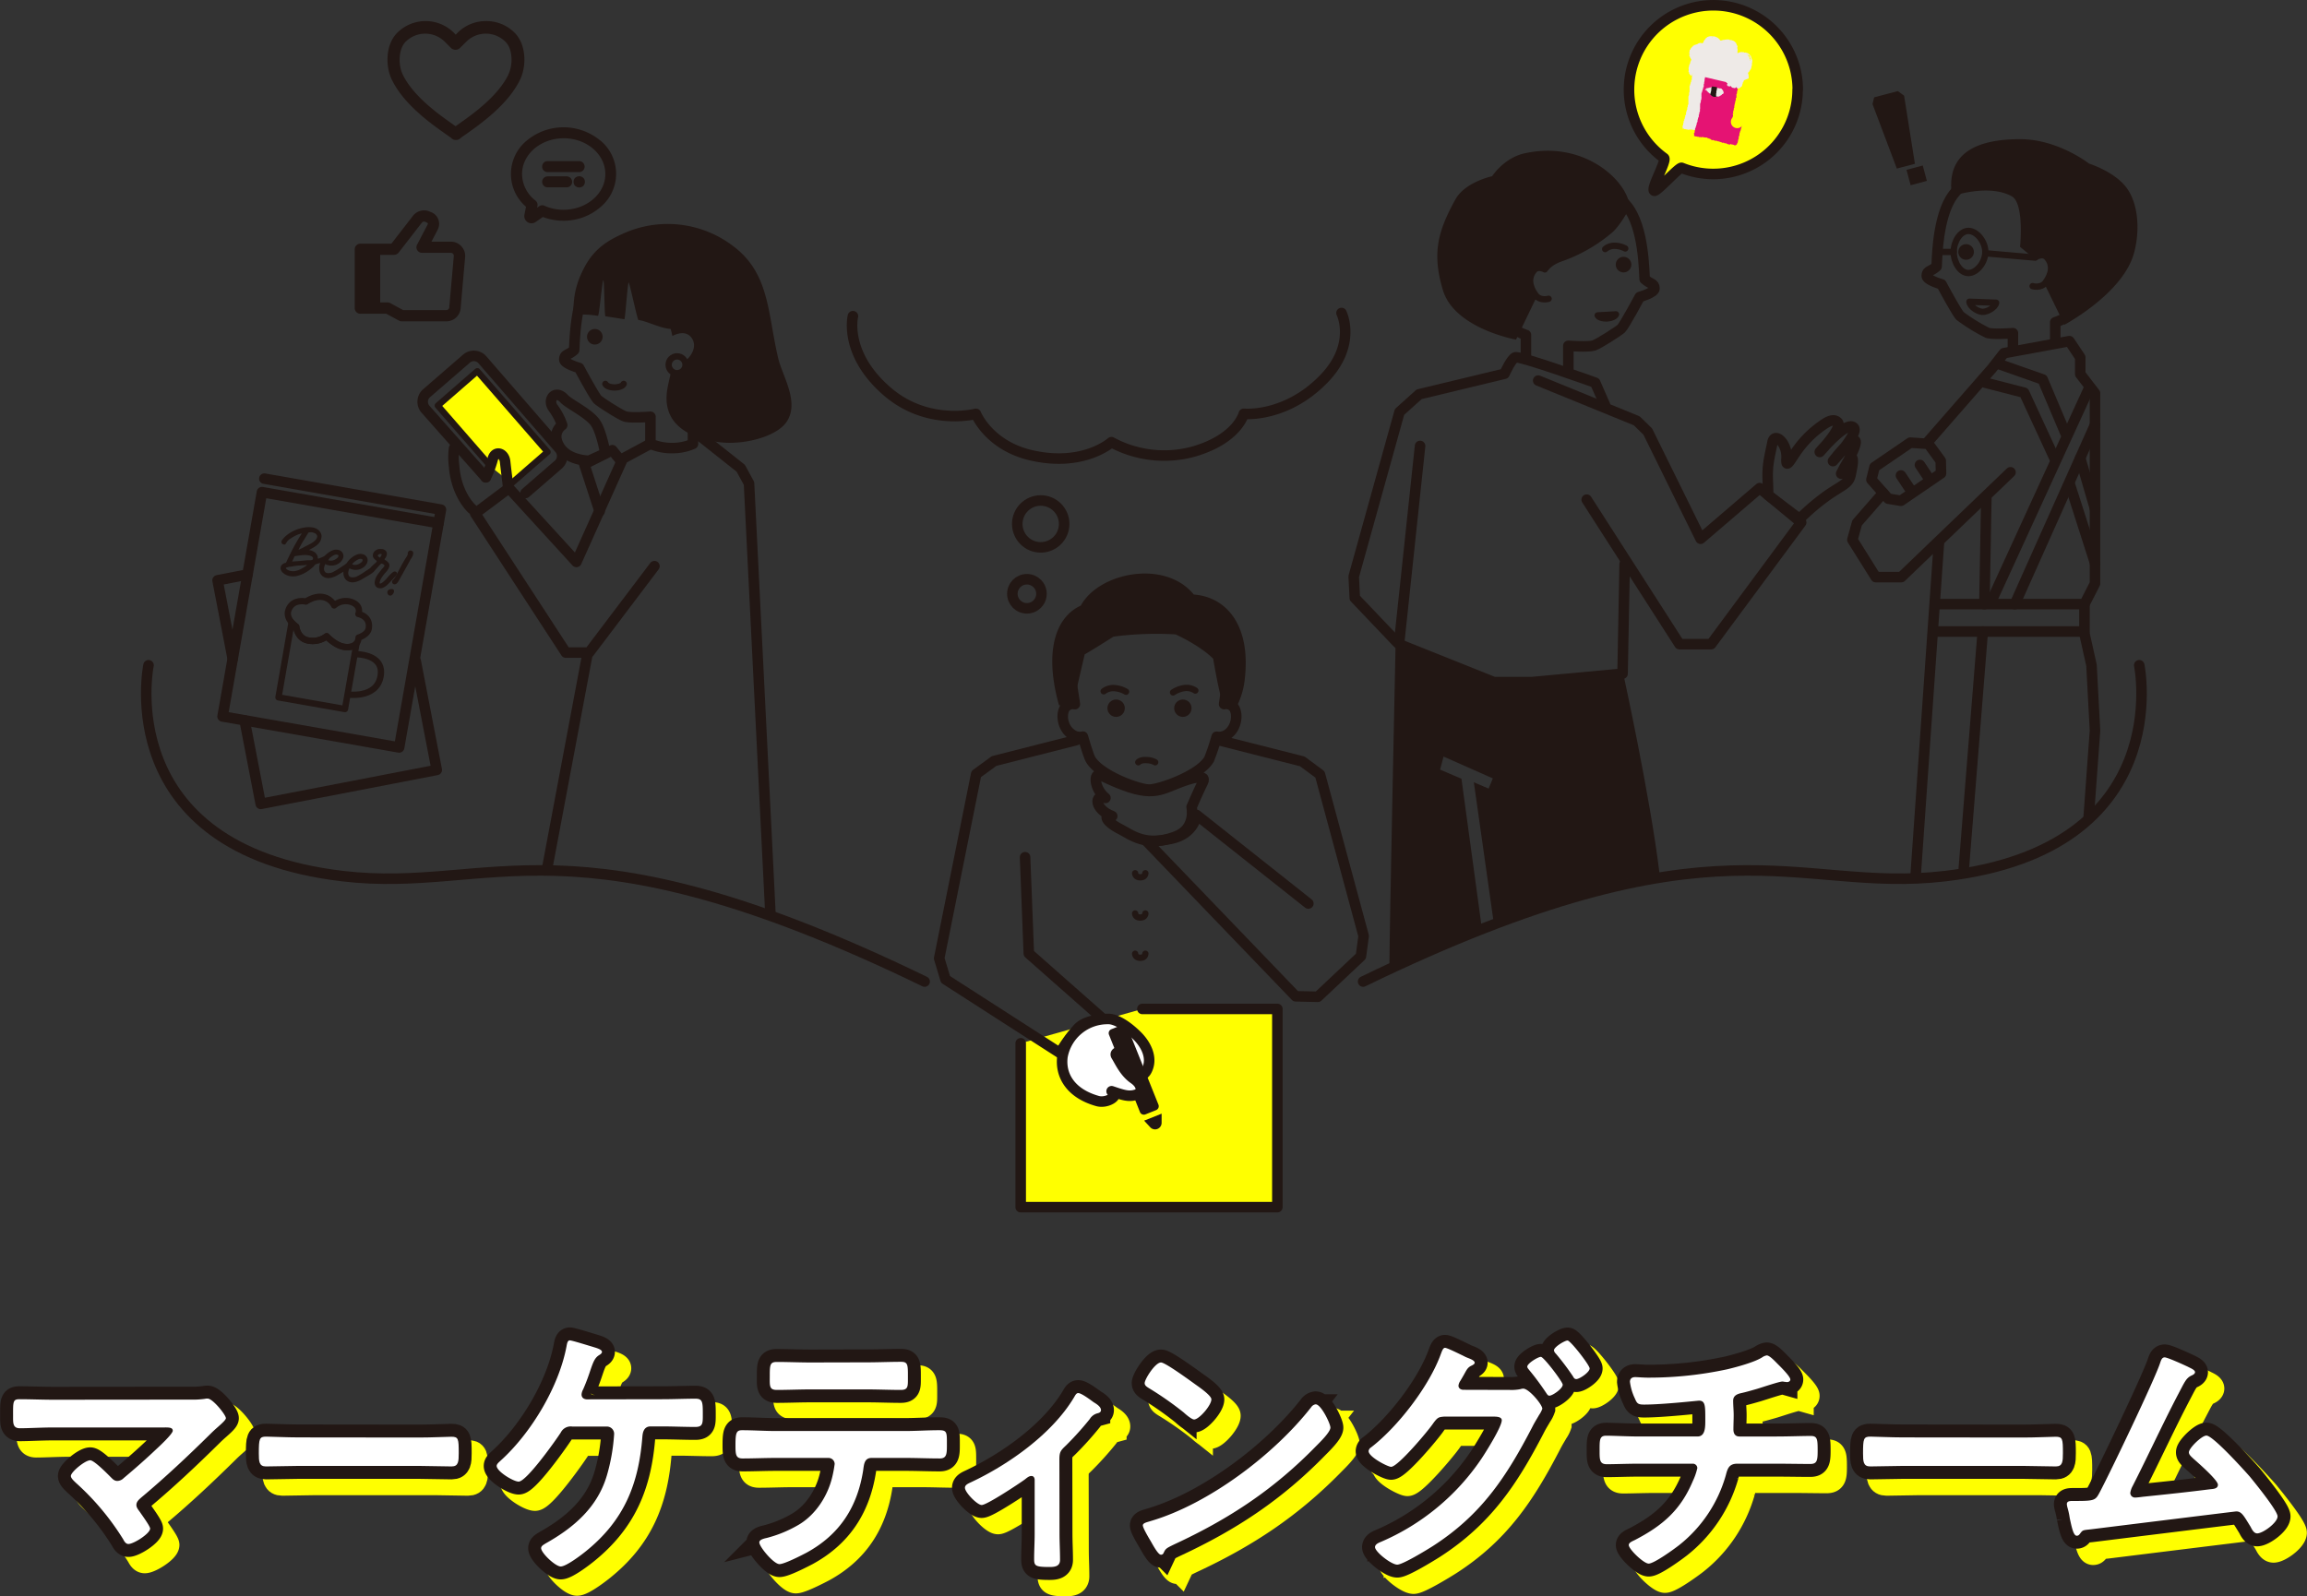 <svg xmlns="http://www.w3.org/2000/svg" viewBox="0 0 705.48 488.28"><rect x="0" y="0" width="705.48" height="488.28" fill="#333333" stroke="none"/><defs><style>.cls-1,.cls-6{fill:#ff0;}.cls-1,.cls-10,.cls-12,.cls-13,.cls-2,.cls-4,.cls-5,.cls-6,.cls-7{stroke:#221714;}.cls-1,.cls-2,.cls-4,.cls-5,.cls-6{stroke-linecap:round;}.cls-1,.cls-10,.cls-2,.cls-4,.cls-5,.cls-6,.cls-7{stroke-linejoin:round;}.cls-1,.cls-2,.cls-5{stroke-width:3.22px;}.cls-10,.cls-11,.cls-12,.cls-13,.cls-2,.cls-4{fill:none;}.cls-3,.cls-7{fill:#221714;}.cls-10,.cls-4,.cls-6{stroke-width:1.93px;}.cls-14,.cls-5{fill:#fff;}.cls-7{stroke-width:1.29px;}.cls-8{fill:#eeeae7;}.cls-9{fill:#e51373;}.cls-11{stroke:#ff0;}.cls-11,.cls-12{stroke-width:7.91px;}.cls-13{stroke-width:1.46px;}</style></defs><g id="レイヤー_2" data-name="レイヤー 2"><g id="レイヤー_1-2" data-name="レイヤー 1"><path class="cls-1" d="M549.71,27.41a25.81,25.81,0,0,1-35.46,23.93c-.8-.32-7.64,7.43-8.4,7-1.08-.57,3.94-9.33,3-10a25.8,25.8,0,1,1,40.9-20.92Z"/><polyline class="cls-1" points="349.33 308.62 390.62 308.62 390.62 369.25 312.13 369.25 312.13 319.12"/><path class="cls-2" d="M325.69,216.47a3.05,3.05,0,0,1,3-1.09c-1-7-3.31-17.88,1.11-24.24,4.66-6.7,9.87-9.5,21.71-9.5,10.62,0,17.06,2.8,21.72,9.5,4.42,6.35,2.05,17.21,1.11,24.23a3,3,0,0,1,3,1.1c1.36,2,.79,6.27-2,8.16a4.34,4.34,0,0,1-3.28.73,70.45,70.45,0,0,1-2.29,6.83c-2.74,4.94-15.07,9.33-18.34,9.33s-15.25-4.39-18-9.33c-.63-1.15-2.29-6.86-2.29-6.86a4,4,0,0,1-3.35-.7C324.9,222.74,324.33,218.51,325.69,216.47Z"/><circle class="cls-3" cx="341.31" cy="216.63" r="2.66"/><circle class="cls-3" cx="361.72" cy="216.63" r="2.66"/><path class="cls-4" d="M344.34,211.59a8.2,8.2,0,0,0-3.29-1.08,4.86,4.86,0,0,0-3.54.94"/><path class="cls-4" d="M358.72,211.8a8.35,8.35,0,0,1,3.22-1.29,4.86,4.86,0,0,1,3.59.72"/><path class="cls-3" d="M359.51,194.05a101.26,101.26,0,0,0-19,.68c-7.45,4.74-8.81,5.42-8.81,5.42l-3.79,16.25-4.07-.68c-4.74-16.93-.78-27.09,6.67-30.48,5.53-10.16,25.74-14.22,34.55-3.38,9.48.67,17.49,8.79,15.61,25.68a23.79,23.79,0,0,1-2.64,8.86h-3.65c-1.36-2.71-3.39-14.9-3.39-14.9C367,197.44,359.51,194.05,359.51,194.05Z"/><path class="cls-4" d="M348.09,233.16s.63-.81,2.58-.65a5.5,5.5,0,0,1,2.58.65"/><path class="cls-2" d="M364.39,246.85s2.08-4.85,3.47-7.62-4-1.12-7.77.38c-6.45,2.58-9,4.51-23.44-2.47-2.38-1.15-2.08,4.17,1.39,6.94-3.47-1.39-3.47,3.47,2.08,5.55-2.78-.69-2.35,1.6,2.77,4.16,2.77,1.39,7.63,5.55,16.65,2.08C365.91,253.42,364.39,246.85,364.39,246.85Z"/><path class="cls-2" d="M372.62,226.39l25.63,6.51,5.4,4L417,286.3l-.83,6.2L403,304.9l-6.78-.15-45.69-47.53s2,.51,7.64-.66c7.09-1.47,7.74-7.28,7.74-7.28l34.18,27.09"/><path class="cls-2" d="M329.12,226.39,304,232.78l-5.48,4L287.2,293.14l1.94,6.45,35,22.5a43.51,43.51,0,0,1,5.61-7.66c2.64-2.62,7.74-2.58,7.74-2.58l-22.88-20.2-1.14-29.44"/><path class="cls-5" d="M338.94,311.69s3.18-.36,8.73,5.07c2.77,2.72,4.89,6.8,3.06,10.53s-4.48-1.07-5.23-3.65-5.14-2.25-4.14-.67,2.46,5,5.34,7,2.56,4.26.92,4.82c-2.32.8-3.95.26-7.69-1,2.78,1.15-1.26,3.85-4.3,3-8.32-2.33-11.48-7.94-10.73-13.61A14,14,0,0,1,338.94,311.69Z"/><path class="cls-4" d="M350.25,267.11s0,1.25-1.56,1.25-1.57-1.25-1.57-1.25"/><path class="cls-4" d="M350.25,279.42s0,1.25-1.56,1.25-1.57-1.25-1.57-1.25"/><path class="cls-4" d="M350.25,291.73s0,1.25-1.56,1.25-1.57-1.25-1.57-1.25"/><path class="cls-3" d="M355.22,343.47l0-2.82-5.35,2.14,1.92,2.07A2,2,0,0,0,355.22,343.47Z"/><path class="cls-3" d="M354.25,337.89l-9.48-23.64a1.27,1.27,0,0,0-1.67-.72l-3.25,1.3a1.29,1.29,0,0,0-.72,1.68l4.38,10.92c1.68,1.75,4.48,4.82,4.71,6.22a2.68,2.68,0,0,1-1.18,2.6l1.56,3.91a1.29,1.29,0,0,0,1.68.71l3.25-1.3A1.29,1.29,0,0,0,354.25,337.89Z"/><polyline class="cls-6" points="150.32 142.95 133.88 124.07 145.96 113.55 167.44 138.24 156.44 147.81"/><path class="cls-2" d="M180.93,84.81c-5.16,6.45-5.16,20-5.36,22.27-1.74,1.6-3,1.23-3,2.89,0,1.29,4.52,2.58,4.52,2.58s4.64,8.65,5.66,9.67c.64.65,6.85,4.68,8.38,5.16,1.79.57,7.78.1,7.78.1v8.25a16,16,0,0,0,6.55,1.33,15.65,15.65,0,0,0,6.45-1.29V124.16s14.19-3.87,15.48-25.16c.75-12.24-5.8-20-13.54-22.57C201.43,72.3,188.42,75.45,180.93,84.81Z"/><circle class="cls-3" cx="181.9" cy="103.01" r="2.39"/><path class="cls-4" d="M185.12,117.43c.23.56,1.36,1.09,2.8,1.09s2.59-.53,2.8-1.09"/><path class="cls-3" d="M178,83.2c2.78-6,6.45-9,12.26-11.61a33,33,0,0,1,34.18,3.87c11,8.39,10.32,20.64,13.55,34.19,1.27,5.36,6.58,13.35,2.58,19.35-2.58,3.87-10.32,6.45-17.42,6.45-5.32,0-16.12-1.94-18.7-9.68-1.42-4.26-.11-7.93.82-12.31a2.58,2.58,0,0,0,4.34-1.88,2.45,2.45,0,0,0-.25-1.08c2-1.29,4.2-4.84,1.87-7.47-1.78-2-4.59-.81-5.63-.25q-.19-1.05-.51-2.16c-3.34-.24-7.12-2.37-9.85-2.73-.33,0-2.69-11.41-3-11.46s-1.05,11.26-1.31,11.22c-.58-.08-5.09-.81-5.78-.9-.34,0-.32-10.92-.65-11s-1.26,10.91-1.64,10.85c-6.64-.94-7.39.12-7.39.12A25.9,25.9,0,0,1,178,83.2Z"/><circle class="cls-4" cx="207.05" cy="111.58" r="2.58"/><polyline class="cls-2" points="198.84 135.77 190.46 140.28 176.27 171.89 155.63 149.31 145.31 157.05 173.04 199.62 180.14 199.62 200.13 173.18"/><polyline class="cls-2" points="183.36 156.41 178.67 142.01 187.23 137.7 189.84 140.93"/><path class="cls-2" d="M185.12,138.67s-1.22-6.75-3.05-9.35c-2.07-2.95-8.08-5.74-9.53-7.33-2.72-3-5.3.23-3.37,2.81a19,19,0,0,1,2.75,5.24s-3.46,2.22-.84,6.56,9.06,4.33,9.06,4.33Z"/><polyline class="cls-2" points="213.03 132.54 226.53 143.24 229.05 147.87 235.6 279.6"/><path class="cls-2" d="M155.46,149.47s-.7-5.62-1-8.3-3.11-3.46-3.8-.69a30.83,30.83,0,0,1-2.08,5.53"/><path class="cls-2" d="M144.39,155.7s-4.84-4.15-5.53-13.14a20.68,20.68,0,0,1,0-5.42"/><path class="cls-2" d="M148.54,146,130.1,125.16a3.46,3.46,0,0,1,.35-4.88l12.19-10.57a3.46,3.46,0,0,1,4.88.35l23.56,27.18a3.46,3.46,0,0,1-.35,4.88l-10,8.67"/><line class="cls-2" x1="167.24" y1="266.05" x2="179.49" y2="200.91"/><circle class="cls-2" cx="314.03" cy="181.63" r="4.45"/><circle class="cls-2" cx="318.25" cy="160.26" r="7.17"/><path class="cls-2" d="M410.23,95.74s4.81,9.64-5.41,20.16c-11.64,12-24.47,10.68-24.47,10.68s-1.93,7.71-15.42,11.57a33.92,33.92,0,0,1-25.06-2.89s-8.57,7.72-24.56,4c-13-3-16.88-12.67-16.88-12.67s-14.64,3.84-27-6.74c-13.5-11.57-10.61-23.13-10.61-23.13"/><path class="cls-7" d="M110.17,95.31h8.09l4.09,2.21a1,1,0,0,0,.51.13l13.65,0A3.74,3.74,0,0,0,140.24,94l1.37-15.61s0-.06,0-.1a3.75,3.75,0,0,0-3.74-3.73h-7l2.24-4.27a5,5,0,0,0,.48-1.26,3.18,3.18,0,0,0-2.18-3.6,3.66,3.66,0,0,0-4.52.86l0,0L120,75.18H110.2a1.07,1.07,0,0,0-1.08,1.07l0,18a1.09,1.09,0,0,0,1.08,1.08Zm10.34-18a1.1,1.1,0,0,0,.86-.41l7.18-9.26a1.51,1.51,0,0,1,1.88-.32.71.71,0,0,0,.18.08,2.5,2.5,0,0,1,.57.35.73.73,0,0,1,.3.79,2.41,2.41,0,0,1-.28.71l-3.07,5.86a1.06,1.06,0,0,0,0,1.06,1.07,1.07,0,0,0,.92.52h8.8a1.58,1.58,0,0,1,1.58,1.53l-1.38,15.6v.1a1.57,1.57,0,0,1-1.57,1.57l-13.37,0-4.09-2.21a1,1,0,0,0-.51-.13h-2.89V77.33Z"/><path class="cls-7" d="M183.21,43.53a16.95,16.95,0,0,0-21.75,0A12.56,12.56,0,0,0,161.57,63L161,65.78a1.57,1.57,0,0,0,.67,1.62,1.63,1.63,0,0,0,.87.26,1.61,1.61,0,0,0,.89-.28l2.48-1.73a17.06,17.06,0,0,0,6.4,1.22,16.45,16.45,0,0,0,10.88-4,12.57,12.57,0,0,0,0-19.39ZM172.33,64.81a14.83,14.83,0,0,1-6.1-1.28,1,1,0,0,0-1,.1L163.29,65l.43-2.15a1,1,0,0,0-.38-1A11,11,0,0,1,159,53.23c0-6.39,6-11.58,13.38-11.58s13.38,5.19,13.38,11.58S179.71,64.81,172.33,64.81Z"/><path class="cls-7" d="M173.28,54.59h-5.81a1,1,0,0,0,0,2.07h5.81a1,1,0,0,0,0-2.07Z"/><path class="cls-7" d="M166.44,51a1,1,0,0,0,1,1h9.66a1,1,0,1,0,0-2.07h-9.66A1,1,0,0,0,166.44,51Z"/><circle class="cls-7" cx="177.13" cy="55.63" r="1.09"/><path class="cls-7" d="M148.59,7.09a11.56,11.56,0,0,0-8.23,3.41l-1,1.05-1-1.05a11.61,11.61,0,0,0-16.44,0c-3.38,3.38-3.41,9.71-1.5,13.63,3.63,7.46,11.89,13.27,16.32,16.4l1.65,1.17a1.25,1.25,0,0,0,1,.48h.07a1.23,1.23,0,0,0,1-.48c.46-.33,1-.73,1.66-1.17,4.43-3.13,12.68-8.94,16.32-16.4,1.91-3.92,1.88-10.25-1.5-13.63A11.53,11.53,0,0,0,148.59,7.09Zm7.47,16c-3.35,6.88-11.27,12.45-15.52,15.44l-1.22.87-1.23-.87c-4.25-3-12.16-8.56-15.51-15.44-1.51-3.11-1.46-8.29,1-10.77a9.13,9.13,0,0,1,12.9,0l1.89,1.89a1.26,1.26,0,0,0,.89.37h.08a1.22,1.22,0,0,0,.88-.37l1.9-1.89a9.13,9.13,0,0,1,12.9,0C157.52,14.75,157.57,19.93,156.06,23Z"/><path class="cls-2" d="M466.63,109.87v-7.42s-14.19-3.87-15.48-25.15c-.74-12.25,5.81-20,13.55-22.58,12.38-4.13,25.39-1,32.89,8.39,5.16,6.45,5.16,20,5.35,22.27,1.74,1.59,3,1.23,3,2.88,0,1.29-4.51,2.58-4.51,2.58s-4.64,8.66-5.66,9.68c-.65.64-6.85,4.67-8.39,5.16-1.78.56-7.78.1-7.78.1v7"/><circle class="cls-3" cx="496.48" cy="80.94" r="2.39"/><path class="cls-4" d="M494.17,96.16c-.2.57-1.3,1.16-2.74,1.24s-2.61-.38-2.86-.93Z"/><path class="cls-4" d="M497,76a7.25,7.25,0,0,0-3-.81,4.36,4.36,0,0,0-3.13,1"/><path class="cls-3" d="M466.23,46.9c-6.33,1.38-9.94,7-9.94,7S448,55.67,445.06,61c-5.29,9.6-7.26,16.4-3.8,27.8,3.55,11.71,22.34,15.09,22.34,15.09L470,90.62c-3.29-1.11-2.8-5.76-.77-8a2,2,0,0,1,1.63-.65l2.58.73s.92-1.65,4.36-2.82a48.28,48.28,0,0,0,15-8.59c2.5-2,5.41-7.41,5.41-7.41C499.12,57.34,486,42.57,466.23,46.9Z"/><path class="cls-4" d="M472.41,82.41s-2-1.18-3.22.18c-2,2.27-1.5,5.14.43,7.72,1.4,1.86,3.94,1.08,3.94,1.08"/><polyline class="cls-2" points="470.38 116.42 500.51 128.72 503.88 132 520.04 164.79 538.1 149.31 550.8 159.81 523.26 197.04 513.59 197.04 485.21 152.83"/><path class="cls-2" d="M490.82,123.92l-3-6.86s-23.22-8.38-24.51-7.74-3.23,5-3.23,5l-26.11,6.29-6,5.4-14,50.33.32,6.56,12.9,13.55"/><polyline class="cls-2" points="434.26 136.41 427.81 197.04 456.83 208.65 468.44 208.65 496.18 206.07 496.82 172.53"/><path class="cls-3" d="M453.07,283.37l-6.16-45.17-6.53-2.78,1.06-4,15.06,6.68-1.28,3.12-4.52-1.93,6.15,43.44s19-10.55,50.61-15.71c-2.85-23.4-11-60.63-11-60.63l-34.19,1.94h-5.8l-29.67-12.9s-1.9,88.81-1.93,100.61C437.16,289.6,453.07,283.37,453.07,283.37Z"/><path class="cls-2" d="M540.7,151.45s0-1.65-.11-4.31c-.21-4.9.46-7,1.45-11.88.64-3.16,4.55.27,4.28,4.83-.2,3.25.69,1.38,3-2a31.54,31.54,0,0,1,8.64-8.44c1.52-1,3-1.51,4-.49,1.64,1.66-5.48,9.09-5.48,9.09s8.27-9.83,10.41-7.42c1.54,1.74-6.37,10.22-6.37,10.22s5.85-7.69,6.85-6.17c.8,1.2-4.34,10-4.34,10s2.81-5.68,3.31-4.91.13,2.57-.4,5.18-1.91,2.9-6.48,5.92a65.43,65.43,0,0,0-9.14,7.67Z"/><path class="cls-2" d="M628.49,104.07V98.58S642.68,94.71,644,73.43c.75-12.25-5.8-20-13.54-22.58-12.39-4.13-25.4-1-32.9,8.39-5.16,6.45-5.16,20-5.35,22.27-1.74,1.59-3,1.23-3,2.88,0,1.29,4.51,2.58,4.51,2.58s4.65,8.66,5.67,9.68a54.28,54.28,0,0,0,8.38,5.16c1.79.56,7.78.1,7.78.1v5"/><circle class="cls-3" cx="601.23" cy="77.07" r="2.39"/><path class="cls-4" d="M602.25,92.29c.15,1.53,2.48,3,3.92,3.1s4-1.29,4.25-2.79Z"/><path class="cls-3" d="M617.75,42.57c11.61,0,21.08,7.47,21.08,7.47s7.45,2.32,11.24,7.09,4.45,13.17,2.51,20.27c-3.39,12.44-21.28,21.93-21.28,21.93l-6.14-12.58c3.29-1.11,2.8-5.76.77-8a2,2,0,0,0-1.63-.65l-2.57.73-4-3.34s1.39-13.32-2.58-15.48c-7.09-3.87-18.23,0-18.23,0C596,53.47,596.46,42.57,617.75,42.57Z"/><path class="cls-4" d="M622.71,78.54s2-1.18,3.22.18c2,2.27,1.51,5.14-.43,7.72-1.39,1.86-3.93,1.08-3.93,1.08"/><polyline class="cls-2" points="589.3 135.42 609.13 112.72 612.8 108.03 632.82 104.35 636.14 109.32 636.14 114.43 640.65 120.29 640.65 178.49 637.43 184.79 606.83 184.79 607.42 152.47"/><polyline class="cls-2" points="614.81 144.46 581.41 176.53 573.61 176.53 566.46 165.11 567.89 159.94 575.88 150.78"/><line class="cls-2" x1="585.83" y1="267.34" x2="592.92" y2="166.08"/><polyline class="cls-2" points="637.43 184.79 637.43 193.17 606.33 193.17 600.53 265.64"/><polyline class="cls-2" points="610.98 111.26 624.65 116.07 631.62 132.54"/><line class="cls-2" x1="638.72" y1="119" x2="609.15" y2="183.5"/><line class="cls-2" x1="616.14" y1="184.79" x2="640.65" y2="129.96"/><polyline class="cls-2" points="607.11 117.06 618.99 120.12 628.23 140.11"/><line class="cls-2" x1="636.14" y1="140.11" x2="640.65" y2="155.61"/><line class="cls-2" x1="632.91" y1="148.02" x2="640.65" y2="172.2"/><polyline class="cls-2" points="637.43 193.86 639.58 203.5 640.65 223.49 638.72 249.93"/><line class="cls-2" x1="606.83" y1="184.79" x2="592.92" y2="184.79"/><line class="cls-2" x1="606.33" y1="193.17" x2="592.14" y2="193.17"/><polygon class="cls-2" points="589.7 135.77 593.47 140.93 593.57 144.8 581.31 153.18 577.44 152.54 572.28 146.73 573.24 142.86 584.16 135.4 589.7 135.77"/><line class="cls-2" x1="587.12" y1="142.22" x2="589.7" y2="146.09"/><line class="cls-2" x1="581.31" y1="145.44" x2="583.89" y2="149.31"/><path class="cls-4" d="M607.11,77.07c0,3.21-2.66,6.45-5.16,6.45s-4.51-3.24-4.51-6.45,2-6.44,4.51-6.44S607.11,73.87,607.11,77.07Z"/><line class="cls-4" x1="607.86" y1="77.53" x2="622.37" y2="78.8"/><line class="cls-4" x1="597.44" y1="77.07" x2="593.57" y2="77.07"/><path class="cls-8" d="M534.71,24s0,0,0,0,0,0,0,0,0-.09.07-.3v0s0-.14-.07-.22,0,0,0-.09v0a0,0,0,0,1,0,0s0,0,0,0a.44.44,0,0,0,0-.1s0,0,0-.05.07,0,.05-.06a.83.83,0,0,1-.07-.45.2.2,0,0,1-.12-.2c0-.18-.09-.17,0-.43,0,.06,0,.21.19,0a6.91,6.91,0,0,0,.49-.78.29.29,0,0,0,.12-.07s0-.1.11-.26a2.25,2.25,0,0,0,.11-.5c0-.15,0-.21.1-.21s.06-.06,0-.09-.09-.06-.09-.08,0-.06.08-.05.06,0,.07-.05a.89.89,0,0,1,0-.43v-.21c0-.15,0-.21.09-.2l0-.07a.11.11,0,0,1,0-.12c-.14-.07-.14-.14,0-.2s0-.12,0-.3,0-.19-.11-.31,0-.05-.06-.27c-.06,0-.1-.14-.13-.3l0-.07a1.34,1.34,0,0,1-.14-.4c0-.06,0-.09-.1-.11s-.12-.15-.23-.25H535s0-.05,0-.06,0,0-.18-.15a0,0,0,0,1,0-.07c-.09-.11-.36-.13-.56-.31-.2.05-.09-.05-.45-.1a.09.09,0,0,0-.14,0l-.08,0c-.05,0-.12,0-.24,0s0-.13-.14-.14-.18,0-.19,0-.07.08-.27,0a.26.26,0,0,0-.23,0,.92.92,0,0,1-.22,0c-.08,0-.15,0-.19.06s0,0-.09,0l-.06,0s-.1.08-.26.11h-.09c-.06,0-.09,0-.1.13s0,0-.07.05-.15.06-.12-.14a1.06,1.06,0,0,0,0-.49c-.08-.14.21-.41,0-.6,0,0,0-.07,0-.1s-.14-.46,0-.59,0,0,0-.11,0-.26-.16-.41v0s-.07,0-.12,0,0,0,0,0h.1l-.21-.57s0-.1-.11-.2l-.11-.07a.16.16,0,0,1-.08-.1c0-.13,0-.06-.31-.27,0-.07-.18-.19-.31-.16s-.09,0-.09,0v0s0,0,0-.08,0,0,0,0a.17.17,0,0,1-.23-.12s0,0-.22,0-.15.07-.19,0a.09.09,0,0,0-.1-.05c-.12,0-.21,0-.34-.1s-.15,0-.18,0,0,0,.09.07h0s-.06,0-.08-.09a.16.16,0,0,0-.2,0c0-.05-.05-.08-.07-.08s0,0-.11.08,0,.08-.15-.08a1.85,1.85,0,0,1-.46.09,1.75,1.75,0,0,0-.43.07c-.17.07-.3.06-.34,0s0-.06-.07,0,0,.06-.25.16c0,0,0,0-.05,0a.16.16,0,0,0-.1,0l-.14.06a.71.71,0,0,1-.27-.07.21.21,0,0,1-.11-.18c0-.11-.28-.23-.35-.36s-.12-.08-.31-.25c0,0-.06,0-.09-.06s0,0,0,0-.06,0-.11,0h0s.06-.12-.11-.11l-.07,0c-.07,0-.29-.14-.45-.21v0c-.07-.06-.58,0-.76-.09s-.14.06-.31,0l0,0a.37.37,0,0,0-.18,0,.38.38,0,0,1-.23,0c-.07,0-.11.12-.29,0a.15.15,0,0,1-.13.1,1.53,1.53,0,0,0-.29.1.55.55,0,0,0-.15.08c-.1,0-.11.13-.25.22s-.23.13-.33.31l-.25.34-.09.11-.12.1c-.08.25,0,.22-.16.51-.05.05-.08.06-.08.08a.61.61,0,0,1-.34.21s-.06,0-.12-.05-.11,0-.14,0l-.11-.1s-.06-.07-.12,0,.05.08,0,.09-.09,0-.33,0-.53.39-.92.4a.23.23,0,0,1-.28.08l-.08,0a.13.13,0,0,1-.07.11l-.11,0-.09,0c-.12,0-.17.09-.17.18s0,.13-.11.1-.15-.1-.18.09-.05.14-.14.14,0,.07-.14.21a.33.33,0,0,0-.2.15c0,.1-.08.15-.14.18a2.46,2.46,0,0,1-.12.37v0s0,0-.07,0l-.08.05s0,.06-.06.16.06.15,0,.31a.2.2,0,0,0-.08.26s0,.13,0,.33a1,1,0,0,1,0,.58v0c-.13.21.07.24.17.48a.48.48,0,0,0,.17.39c.11,0,0,.34.17.3,0,0,.07,0,.08,0l-.08.41s0,.1-.11.3a.54.54,0,0,1-.13.1v0c.07.08,0,.08,0,.26,0,0,0,0,0,.06a.28.28,0,0,0,0,.08c0,.11-.07,0-.13.29v.05s0,0,0,0-.2.22-.14.32c-.12.06-.14.14-.06.27s-.07,0-.08.13l0,.14-.06.23c-.1.17-.13.29,0,.38s0,0,0,.11a1.18,1.18,0,0,1-.08.63s0,.09.07.15,0,.07,0,.09v0l.09,0s.06.1,0,.25,0,.07.05,0l0,0,0,0s0-.08.06,0v0s0,0-.07,0,0,.13,0,.16a.71.71,0,0,1,.19.2s.12.09,0,.06,0,.05,0,.1l.21.14c.13.07.18.15.18.23s0,0,.06,0a.65.65,0,0,1,.23.07l0,0,0-.05v-.07l-.07,0s-.05,0,.07-.11,0-.06,0-.09a2.06,2.06,0,0,0,.21-.56v.09l-.05.2-.09.38,0,0h0a1.07,1.07,0,0,1,0,.32v0l-.11.16,0,.06a1,1,0,0,1,0,.27.53.53,0,0,0,0,.22,1,1,0,0,1,0,.26v0a.2.2,0,0,1-.19.18l0,.15a1.77,1.77,0,0,0,0,.33.08.08,0,0,0,0,.07s0,0-.08,0h-.07s0,0,0,.06a.3.3,0,0,0,0,.19.25.25,0,0,1,0,.12l-.08.13a.46.46,0,0,0-.08.13s0,.11,0,.23v.07s0,.07-.1.13l-.1.09v0a.61.61,0,0,1,0,.3.38.38,0,0,0,0,.22.32.32,0,0,1,0,.18l0,.11,0,.1,0,.11v0l0,.1v0l0,0s0,0,0,.08a.91.91,0,0,1,0,.36.7.7,0,0,0,0,.38.65.65,0,0,0-.14.26l0,.22a2.06,2.06,0,0,1,0,.33.37.37,0,0,1-.09.2.4.4,0,0,1,0,.11l-.12.28,0,.07c0,.11,0,.18,0,.22a.72.72,0,0,1,0,.23l0,.11a1.06,1.06,0,0,0,0,.29l0,.36,0,.15,0,.07a.25.25,0,0,0,0,.18.75.75,0,0,1,0,.21l0,.11v0a.27.27,0,0,0,0,.15.25.25,0,0,1,0,.12.11.11,0,0,1,0,.06,1.59,1.59,0,0,0-.19.37,1,1,0,0,0,0,.42s0,0,0,0a.23.23,0,0,1-.07.1.31.31,0,0,0-.09.16.52.52,0,0,0,0,.22s0,.11,0,.22,0,.14-.07.17a2.63,2.63,0,0,0-.16.45,2.87,2.87,0,0,1-.14.5,1.35,1.35,0,0,0,0,.29l0,.07c0,.11-.07.17-.09.17s0,0,0,.06v0c0,.07,0,.12.07.13l0,0s0,0,0,0l-.06,0a.22.22,0,0,0-.16.15.71.71,0,0,0,0,.41v0a.23.23,0,0,1-.08.13.45.45,0,0,0-.09.17v0a.08.08,0,0,1,0,.08.08.08,0,0,0,0,.08v.15c0,.11-.08.13-.15.11s0,0-.06,0,0,.08,0,.08.12.07.1.14a.46.46,0,0,1-.08.13l-.08.13s0,.1-.07.17,0,.07,0,.08.06,0,0,.16,0,.06,0,.1-.05.1-.06.14,0,.11,0,.11a.23.23,0,0,0-.07.1v.15s0,.08,0,.15,0,.07-.07.1l0,0,0,0c.07,0,.09.06.08.1l-.07.06-.07,0a.46.46,0,0,0-.08.13s0,.08,0,.08a.29.29,0,0,1,.06.28l0,.18c0,.18,0,.29,0,.31l.14-.05a.34.34,0,0,1,.18,0s0,0,.07.05a.13.13,0,0,0,.1.1s.1,0,.13,0,.08,0,.15,0h.07a.58.58,0,0,0,.24.1s0,0,.06,0a.09.09,0,0,0,.06,0s.08,0,.12,0,0,0,.08,0,.08.06.13.19a.15.15,0,0,1,.17-.08.16.16,0,0,0,.16,0c0-.08,0-.11.1-.09s0,0,0,0,.08.1.13.11l.3-.08a.86.86,0,0,1,.26,0,.73.73,0,0,1,.28.1.09.09,0,0,1,.07-.06l.07,0,.08.09h0a.24.24,0,0,1,.19,0l.09,0,.13,0c.07,0,.12,0,.15,0s.05,0,.13,0a.49.49,0,0,1,.3.22h0l0,0,0,0,.08,0,.09,0,0,0s0,0,0,0,0,.08.08.09l.08,0c.08,0,.11,0,.13,0h0l.12.11.17,0a.17.17,0,0,0,.12.11.17.17,0,0,1,.16.18l0,0,0,.05h0l0,0a.4.4,0,0,0,.09-.16s0-.08,0-.07l0,.12c0,.11,0,.14,0,.15s.06,0,.09-.06.08,0,.18,0,.13,0,.18-.11c0,.08.14.14.33.19s.34.08.36.12.06.05.11.06.13,0,.15-.11a.21.21,0,0,1,.11,0s.08,0,.09.06a1.07,1.07,0,0,0,.37.16.74.74,0,0,0,.36,0c0,.07,0,.11,0,.12l0,0h0l.16,0,.25.14c.07,0,.1,0,.11-.05a.71.71,0,0,1,.3.25c0,.05,0,.09,0,.09s0,0,.06-.13l0-.11h0c0,.08.07.13.12.14s.06,0,.09,0a.2.2,0,0,1,.09-.06s0,0,0,0,0,.05.06.05h0l0,0s0,0,0,.05l0,0s0,0,.06,0,.07-.06.09,0,0,0,.06,0,.05.13.07.13l.12,0s0,0,.07,0h.05l0,0s.06,0,.09-.06a.55.55,0,0,0,.12-.16l0,0v.19s0,.07,0,.08l.06,0a.19.19,0,0,1,.16,0s.1,0,.11.07a.39.39,0,0,0,.23.13l.12,0,.09,0a.35.35,0,0,1,.24.17.1.1,0,0,1,0-.07v0c0-.08,0-.11,0-.11s0,.05.06.09l.06.06h0c.07,0,.12,0,.12,0a.08.08,0,0,0,0-.07l0,0,0,0s0,0,0,0l0-.06.1-.09a.14.14,0,0,0,.07.13c.05,0,.1,0,.17-.08s0,0,0,0a.14.14,0,0,1,.08.09.22.22,0,0,0,.08.1h.07s0,0,.06,0a.09.09,0,0,1,.07-.06s0,0,0,0,0,0,0,0,.05,0,.08,0,0,0,0,0a.15.15,0,0,1,.05.09s0,.05.09.06a.2.2,0,0,0,.09-.06s.06,0,.13,0,.12,0,.13.07a.24.24,0,0,0,.08.09l.06,0,.05,0,.12,0,.07,0h.05l.07,0a.87.87,0,0,0,.2-.1l.13-.12h0a.4.4,0,0,0,.1-.12.14.14,0,0,0,0-.13l0,0s-.05,0,0,0l.07-.06c.07,0,.1,0,.11-.05a8.89,8.89,0,0,0,.21-1l0-.07s0-.07,0-.06,0,0,0,0a.16.16,0,0,0,.14-.15v0a3.92,3.92,0,0,1,.06-.7,2,2,0,0,1,.24-.58s0-.07,0-.08-.08-.06-.07-.13a.24.24,0,0,1,.05-.1l0-.07s0,0,0-.08a1,1,0,0,0,.14-.38c.06-.25.12-.38.21-.44s0,0,0,0,0-.07,0-.11a.35.35,0,0,1,0-.12l.07-.06v-.12s0,0,0-.07v0l0-.07a.41.41,0,0,0,.12-.2.29.29,0,0,0,0-.27.21.21,0,0,0,.11-.12.3.3,0,0,0,0-.16h.11s0,0,0-.07l0-.07a1.67,1.67,0,0,1,0-.59.56.56,0,0,1,.08-.21,1.15,1.15,0,0,0,.09-.28.71.71,0,0,0,0-.41.3.3,0,0,1-.07-.24s.07-.1.15-.12,0,0,.06,0l0,0a.24.24,0,0,0,0-.1.07.07,0,0,0-.06-.09c-.07,0-.08-.09-.05-.2l0-.11c.09-.28.17-.49.19-.59a2.51,2.51,0,0,0,.07-.51.19.19,0,0,1,.05-.1.25.25,0,0,0,.12-.2s0,0,0,0a.26.26,0,0,0,0-.15.41.41,0,0,1,0-.15l0-.14a.39.39,0,0,0,.05-.14l0-.07.13-.57s-.06-.05,0-.13,0,0,.08,0a2.61,2.61,0,0,1,.06-.59.5.5,0,0,1,.15-.3l0-.07s0-.08,0-.16,0-.12,0-.16,0-.11,0-.15,0,0,0-.07v0c0-.07.1-.09.12-.08s0,0,.06,0a.14.14,0,0,0,0-.11v-.26a.14.14,0,0,0,0-.11l0-.08a.11.11,0,0,1,0-.06.24.24,0,0,0,0-.1.44.44,0,0,0,0-.19.22.22,0,0,1,0-.14.13.13,0,0,1,.05-.11.35.35,0,0,0,.08-.13.38.38,0,0,0,0-.19v0s0-.06.07-.09a.24.24,0,0,0,0-.1l0-.09s0-.11,0-.22a.16.16,0,0,0,0-.2s0,0,0,0v0s0,0,.06,0,.1,0,.11-.05,0-.07,0-.16a.38.38,0,0,1,0-.15v0a.05.05,0,0,1,0,0h.07l0,0h0s0-.05,0,0l0,.05c0-.08.1.09.12,0s0,.09.09,0,0,0,0,0l0,0v0l.07,0s.06,0,.16,0,0,0,.07,0,0,0,.1,0a.05.05,0,0,1,0,0s.06,0,.21,0,0,0,.07,0,0-.06,0-.06h0c0-.06.07,0,.17-.07s0,0,.19-.06,0,0,.09-.08,0-.05,0-.07.07,0,.15-.12h0s0,0,.14-.06,0,0,0,0v0l.06-.08a.08.08,0,0,0,.06-.08s0-.05,0,0v-.06s0,0,.09,0,0-.1,0-.11,0,0,0,0v0h0c.05,0,.07,0,.05-.06l0-.06a.06.06,0,0,0,0-.09s0,0,0-.06l.07,0s0,0,0-.07,0,0,0-.05h0a.24.24,0,0,0,0-.09c-.09-.11.24-.16.12-.32s0-.13.14-.21,0,0,0-.07a.34.34,0,0,0,.08-.33,0,0,0,0,0,0,0h0c.07,0,0,0,.08-.09l.05,0s0,0,0,0,0,0,0,0h0s.08,0,0-.11l0,0h0c.05,0,0,0,.09-.07s.08,0,.05,0a.09.09,0,0,0,.07-.06h0Zm-17.78-7.67h0s0,0,0,0v0l0,0s0,0,0-.05Zm-.11.32h0v0h.05v0S516.82,16.64,516.82,16.66Zm0,.44h0l0,0h0l0,0v0Zm.2-.31a.19.19,0,0,1-.06-.18l0,0a.44.44,0,0,1,.07.17S517,16.77,517,16.79Zm-.26,4.62v0s0,0,0,0l0,0v.07Zm.68,1.64,0,0V23h0s0,0,0,0l0,0Zm13.42,3.64h0Zm-2.32-.1,0,0ZM530.84,14l0,.05s0,0,0,0S530.73,14.07,530.84,14Zm.13-.93,0,0v.05h0s0,0,0,0Zm-.48-.35,0,0a.09.09,0,0,0-.07,0l0,0Zm-.26-.28h0s0,0,0,0h0s0,0,0,0Zm-.31-.25v0s0,0,0,0h0v0a.07.07,0,0,1,0,0Zm-.65.24a.06.06,0,0,1,0,.07h0v0S529.26,12.43,529.27,12.46Zm-.13-.16,0,0,0,0s0,0,0,0v-.05Zm-.11.17c.07,0,.13.13,0,0Zm-.22-.06c.06,0,.15.15,0,0ZM525.7,25.28l0,0S525.69,25.26,525.7,25.28Zm0-.84s0,0,0,0l0,0A0,0,0,0,0,525.71,24.44Zm-.39-.27h0Zm-.85-1h0Zm1.88-10.45a.08.08,0,0,1,0,.07h0l0-.05S526.33,12.66,526.35,12.68Zm-.21-.13v0l0,0v0Zm-.35.11.05,0v0s0,0-.05,0,0,0,0,0Zm-.93-1s-.14,0-.11-.09S524.81,11.57,524.86,11.7Zm-1.31-.46s.27,0,.28.11h0s-.08,0-.25,0S523.38,11.24,523.55,11.24Zm-.28.11s0,0,0,.07l-.06,0S523.25,11.34,523.27,11.35Zm-2.14,1v0h0v0S521.11,12.37,521.13,12.37Zm-.81.85h0l0,0,0,0h0v0ZM518,21.58l0,.11,0,.13Q517.93,21.69,518,21.58Zm6.5,1.53h0Zm0,0s0,0,0,.06h0S524.45,23.19,524.47,23.15Zm0,.1a0,0,0,0,1,0,0l0,0Zm.14.21h0s0,0,0-.05a.46.46,0,0,0,0,.06s0,0,0,0h0S524.65,23.48,524.65,23.46Zm0,.08s0,0,0,0S524.69,23.56,524.69,23.54Zm0,.07,0,0h0S524.7,23.62,524.7,23.61Zm.14.15s0,0,0,0S524.84,23.75,524.84,23.76Zm0,0h0A0,0,0,0,1,524.87,23.79Zm0,0s0,0,0,0h0S524.88,23.84,524.89,23.83ZM525,24l0,0,.06,0Zm.06,0h0s0,0,0,0Zm.1.13s0,0,0,0l.05,0A0,0,0,0,1,525.18,24.09Zm.06,0,0,0Zm.16.12.06.05h0Zm.13.07v0l0,.05S525.53,24.29,525.53,24.27Zm.08,0h0Zm0,0h0Zm0,.18-.06.08Zm0,.31v0A0,0,0,0,1,525.65,24.79Zm0,.06h0a.35.35,0,0,0,0,.06S525.62,24.86,525.63,24.85Zm0,.08,0,0h0A0,0,0,0,1,525.61,24.93Zm0,.17s0,0,0,0,0,0,0,0a.13.13,0,0,0,0,.05s0,0,0,0h0S525.63,25.13,525.64,25.1Zm.07.22v0h0S525.71,25.32,525.71,25.32Zm0,.13s0,0,0-.05a.14.14,0,0,1,0,.07Zm0,.06v0Zm.08.18s0,0,0,0h0a.23.23,0,0,0,.11.07Zm.13.08s0,0,0,.05h0S526,25.79,526,25.77Zm.15.15,0,0Zm0,0,0,0Zm.08.1h0Zm0,0h0Zm.11.07,0,0Zm.12,0h0Zm.07,0h0Zm.09,0s0,0,.06,0h0S526.66,26.22,526.64,26.2Zm.15,0,0,0h0S526.79,26.21,526.79,26.19Zm.18,0h-.08a.11.11,0,0,0,.08,0h0S527,26.23,527,26.22Zm.11,0Zm0,0h0Zm.12,0h.08S527.23,26.29,527.2,26.27Zm.27,0,0,0,0,0Zm.1-.06h0S527.58,26.17,527.57,26.17Zm0,0s0,0,0,0h0S527.63,26.16,527.62,26.16Zm.11-.05,0,0h0Zm.07,0s0,0,0,0Zm.05,0s0,0,0,0h0S527.88,26.05,527.85,26Zm.06,0,0-.06ZM528,26h0Zm0,0,0,0Zm0,.06.06.06-.05,0S528.05,26,528.05,26Zm.16.23a.08.08,0,0,1,0-.07l.07.1Zm.12.15,0,0h0S528.33,26.4,528.33,26.38Zm.06.09.09.07Zm.13.15s0,0,0,0h0S528.53,26.63,528.52,26.62Zm0,0,.06,0S528.58,26.68,528.56,26.66Zm.05.06a.1.1,0,0,0,0,0h0A0,0,0,0,1,528.61,26.72Zm0,.06h0s0,0,0,0Zm.07,0h0Zm0,0a.2.2,0,0,0,0,.08l0,0S528.75,26.83,528.76,26.81ZM529,27h-.08A.13.13,0,0,1,529,27Zm.06,0h0Zm.05,0Zm0,0v0S529.14,27.06,529.14,27.06Zm.09.06,0,0h0l0,0Zm.06,0s0,0,.05,0h0S529.3,27.12,529.29,27.11Zm.1,0h0Zm.11,0h0Zm.06.07h0Zm.05,0h0Zm.14,0h0Zm.11,0h.08l0,0S529.89,27.2,529.86,27.18Zm.22,0s0,0,0,0Zm0,0h0Zm.37-.14h0Zm0,0,.07-.08Zm.1-.11h0Zm.16-.09Zm0,0h0s0,0,0,0h0S530.8,26.74,530.79,26.75Zm.17-.15.11.09Zm.21.19s0,0,.06.05,0,0,0,0S531.18,26.83,531.17,26.79Zm.12.12s0,0,0-.05,0,.05,0,.05S531.3,26.92,531.29,26.91Zm.05,0s0,0,0,0h0S531.35,26.9,531.34,26.88Zm.07.05s0,0,0,0h0A0,0,0,0,1,531.41,26.93Zm.07.07s0,0,0,0,0,0,.06.07Zm.08,0,0,0S531.55,27,531.56,27Zm2.69-10.43s-.07,0,0-.05,0,0,0,0l0,0S534.27,16.57,534.25,16.57Zm.57.61-.05,0s0,0,0-.06a.09.09,0,0,1,.07,0Zm.16.17,0,0a.33.33,0,0,0-.06-.1.27.27,0,0,1-.07-.17c0-.1-.11-.17-.3-.2s0-.11.07-.2a.64.64,0,0,0,.2.16A.32.32,0,0,1,535,17s0,.07.08.1.11.09.08.13.08.05,0,.13S535,17.42,535,17.35Zm.28.76a4.63,4.63,0,0,0-.22-.55s.1-.16.21-.06.31.47.12.68C535.3,18.19,535.27,18.16,535.26,18.11Zm.1.31a.08.08,0,0,0-.07,0l-.09,0c0-.06.1-.17.21-.26s.17.14,0,.16,0,0-.06,0l0,.07,0,0S535.36,18.48,535.36,18.42Z"/><path class="cls-9" d="M529.77,36a.44.44,0,0,1,.07-.2,1,1,0,0,0,.09-.28.74.74,0,0,0,0-.42.3.3,0,0,1-.07-.24s.07-.1.15-.11l.06,0,0,0a.19.19,0,0,0,0-.1.07.07,0,0,0-.06-.09c-.07,0-.08-.09-.05-.2l0-.11a4.51,4.51,0,0,0,.19-.59,2.51,2.51,0,0,0,.07-.51.24.24,0,0,1,0-.1c.06,0,.1-.09.13-.2s0,0,0,0a.27.27,0,0,0,0-.15.41.41,0,0,1,0-.15l0-.14a.24.24,0,0,0,.05-.14l0-.07.13-.57s-.06-.05,0-.12,0,0,.08,0a2.61,2.61,0,0,1,.06-.59.53.53,0,0,1,.15-.3l0-.07s0-.07,0-.16,0-.12,0-.16,0-.1,0-.14,0,0,0-.08v0c0-.06.1-.09.12-.08s0,0,.06,0a.14.14,0,0,0,0-.11v-.26a.14.14,0,0,0,0-.11l0-.07a.1.1,0,0,1,0-.07.19.19,0,0,0,0-.1.41.41,0,0,0,0-.18.25.25,0,0,1,0-.15s0-.07.05-.1a.46.46,0,0,0,.08-.13.4.4,0,0,0,0-.2v0s0-.07.07-.1a.19.19,0,0,0,0-.1l0-.08a.46.46,0,0,1,0-.22c0-.11,0-.15,0-.2s0,0,0,0v0s0,0,.06,0,.1,0,.11-.05,0-.08,0-.16a.43.43,0,0,1,0-.16v0a.17.17,0,0,1,0-.05h0s0,0,0,0l0,0h0l0,0s0,0,0,0h0s0,0,0,0a.05.05,0,0,0,0,0s0,0,0,0l0,0s0,0,0,0,0-.05,0-.06,0,0,0,0,0,0-.05-.07L531,26.6s0,0,0,0v.06s0,0,0,0,0,0,0,0h0s0,0,0,0v0h0s0,0,0,0l-.06.05-.08.05s0,0,0,0,0,0,0,0-.08.11-.1.11a.09.09,0,0,1-.1,0h0q-.06.09-.09.09l0,0h0a.06.06,0,0,0-.06,0h-.06l0,0s0,0,0,0h0l0,0s0,0-.05,0,0,0-.06,0,0,0-.07,0a0,0,0,0,1,0,0h0s0,0,0,0h0s0,0,0,0h0s0-.05,0-.05h0l0,0h-.08l0,0a0,0,0,0,1-.05,0h-.08l-.05-.05,0,0s0,0,0,0l0,0h-.18s0,0,0,0l0,0-.16-.13s0,0,0-.06,0,0,0,0h0s0,0,0,0h0s0,0,0,0h0l0,0s0,0,0,0,0,0,0,0l0,0-.05,0v0s0,0,0,0a.14.14,0,0,1-.09,0s0,0,0,0,0,0,0,0l0,0v0c-.06,0-.09-.06-.09-.08s0,0,0-.05,0,0,0,0l0,0c-.08-.06-.11-.08-.11-.1l0,0a.12.12,0,0,1,0-.08.22.22,0,0,0,0-.08l-.08,0s0,0,0,0l0,0,0,0s0,0,0,0h0l-.06.08h0a0,0,0,0,0,0,0s0,0,0,0l0,0s0,0,0,0l0,0a.08.08,0,0,1-.06,0s0,0,0,0,0,0,0,0l0,.06h-.07s-.07,0-.07,0,0,0-.06,0-.07.07-.1.05l-.05-.05h-.08v-.05h0l0,0a0,0,0,0,1,0,0,0,0,0,0,0,0,0s0,0,0,0l0,0h0s0,0,0,0,0,0,0,0,0,0,0,0v0s0,0,0,0,0,0,0,0-.05,0-.07,0l0,0h0a.1.1,0,0,1-.08,0l-.08,0s0,0,0,0,0,0,0,0l-.08-.06s0,0,0,0h0s0,0,0,0h0s0,0,0,0v0l-.06,0,0,0v0s0,0-.05-.07l0,0a.07.07,0,0,1,0-.05s0,0-.05-.05a.12.12,0,0,1-.08,0s0,0,0,0a0,0,0,0,0,0,0l0,0s0,0,0-.07,0,0,0,0a0,0,0,0,0,0,0l0,0s0,0,0-.05v0l0,0a0,0,0,0,1,0,0s0,0,0,0l0,0,0-.07s0,0,0,0,0,0,0,0,0,0,0,0,0,0,0,0,0,0,0,0v0h0s0,0,0-.06,0-.05,0-.06v0s0,0,0-.07a0,0,0,0,1,0,0s0,0,0,0,0,0,0,0v-.07l.07-.1s0,0,0,0,0,0,0,0l.07-.08s0,0,0,0h0s0,0,0,0h0l0,0s0,0,0,0h-.05s0,0,0,0a.08.08,0,0,0,0-.05h0l0,0-.09-.07h-.08v0l0,0,0,0h0a0,0,0,0,1,0,0s0,0,0,0,0,0,0,0l-.06-.05s0,0,0,0,0,0,0,0l-.13-.11s0,0,0,0,0,0,0,0l0,0s0,0,0,0,0,0,0,0,0,0,0,0,0,0,0,0l0,0,0,0s0,0,0,0,0,0,0,0,0,0,0,0l0,0s0,0,0,0h0s0,0,0-.06,0,0,0,0,0,0,0,0l0,0,0,0s0,0,0,0,0,0,0,0,0,0,0-.05,0,0,0,0h0l-6.32-1.49-.17,0,0,.11-.13.57,0,.17,0,.15v.05l-.05.2-.09.39,0,0h0a1,1,0,0,1,0,.31v0l-.11.16,0,.07a1.29,1.29,0,0,1,0,.26.78.78,0,0,0,0,.22,1,1,0,0,1,0,.26v0a.22.22,0,0,1-.19.18l0,.14a1.23,1.23,0,0,0,0,.33.08.08,0,0,0,0,.08s0,0-.09,0l-.07,0s0,0,0,.06a.29.29,0,0,0,0,.19c0,.05,0,.09,0,.12l-.08.13a.46.46,0,0,0-.08.13,1.67,1.67,0,0,0,0,.23v.08a.4.4,0,0,1-.1.12l-.1.09,0,0a.85.85,0,0,1,0,.3c0,.11-.05.18,0,.22s0,.08,0,.18l0,.11,0,.11,0,.1v0l0,.11v0l0,0a.08.08,0,0,0,0,.08.78.78,0,0,1,0,.37.67.67,0,0,0,0,.37.63.63,0,0,0-.14.27l-.05.21c0,.15,0,.26,0,.33a.45.45,0,0,1-.1.2.48.48,0,0,1,0,.12l-.12.27,0,.07c0,.11,0,.18,0,.22a.74.74,0,0,1,0,.23l0,.11a1.11,1.11,0,0,0,0,.29l0,.37,0,.14v.07a.24.24,0,0,0-.05.18.78.78,0,0,1,0,.22l0,.1v0a.39.39,0,0,0,0,.15c0,.05,0,.09,0,.12a.1.1,0,0,1,0,.07,1.42,1.42,0,0,0-.19.37,1,1,0,0,0,0,.41s0,0,0,0a.23.23,0,0,1-.07.1.4.4,0,0,0-.09.16.52.52,0,0,0,0,.22.45.45,0,0,1,0,.22c0,.11,0,.15-.07.18a2.13,2.13,0,0,0-.16.45,2.43,2.43,0,0,1-.14.49,1.45,1.45,0,0,0,0,.29l0,.07c0,.11-.06.17-.09.17s0,0,0,.06v0c0,.08,0,.12.07.13l0,0s0,0,0,0l-.06,0a.22.22,0,0,0-.16.15.74.74,0,0,0,0,.42v0a.28.28,0,0,1-.09.13.45.45,0,0,0-.09.17v0a.08.08,0,0,1,0,.07.08.08,0,0,0,0,.08v.15c0,.11-.08.13-.15.12a0,0,0,0,0-.06,0s0,.08,0,.08a.11.11,0,0,1,.09.14.46.46,0,0,1-.08.13l-.08.13a.46.46,0,0,0-.07.17s0,.08,0,.08.06,0,0,.16a.24.24,0,0,0,0,.1.35.35,0,0,0-.06.14c0,.07,0,.11,0,.12a.28.28,0,0,0-.07.09v.16s0,.07,0,.14,0,.07-.08.1l0,0,0,.05c.07,0,.09,0,.08.09l-.07.06-.07,0a.46.46,0,0,0-.08.13.08.08,0,0,0,0,.09.25.25,0,0,1,.06.27l0,.18c0,.18,0,.29,0,.31s.06,0,.14,0a.22.22,0,0,1,.18,0s0,0,.07,0a.14.14,0,0,0,.1.1s.1,0,.13,0,.08,0,.15,0l.07,0a.57.57,0,0,0,.24.09s0,0,.06,0,0,0,.06,0,.08,0,.12,0,0,0,.08,0,.09,0,.13.18a.14.14,0,0,1,.17-.07.19.19,0,0,0,.16,0c0-.07,0-.1.1-.09s0,0,0,.05.08.09.13.1l.3-.08a.86.86,0,0,1,.26,0,.85.85,0,0,1,.28.1.09.09,0,0,1,.07-.06l.07,0,.08.09h0a.24.24,0,0,1,.19,0l.1,0,.12,0c.07,0,.12,0,.15,0s.06,0,.13,0a.53.53,0,0,1,.3.22h0l0,0,.05,0,.08,0,.09,0,0,0s0,0,0,0,0,.08.08.09l.08,0c.08,0,.11,0,.13,0h0a.49.49,0,0,0,.13.11s.08,0,.16,0a.17.17,0,0,0,.12.11.17.17,0,0,1,.16.19l0,0,0,.05h0l0,0a.45.45,0,0,0,.09-.17s0-.07,0-.07l0,.12c0,.11,0,.14,0,.15s.06,0,.09,0,.08,0,.18,0,.13,0,.18-.11c0,.08.14.15.33.19s.34.08.36.12.06.06.11.07.13,0,.15-.12a.24.24,0,0,1,.12,0s.07,0,.08.06a.91.91,0,0,0,.37.16.74.74,0,0,0,.36,0c0,.07,0,.12,0,.12l.06,0h0l.16,0c.16.07.22.12.25.13s.1,0,.11-.05a.72.72,0,0,1,.3.26.15.15,0,0,0,0,.09s0,0,.06-.14l0-.11h0c0,.09.07.13.12.14s.06,0,.09,0,.07-.06.09-.05,0,0,0,0a.11.11,0,0,0,.06.06h0l0,0s0,0,0,0l0,0s0,0,.06,0a.2.2,0,0,1,.09-.06s0,0,.06.06.05.12.07.12l.13,0,.06.06h.1s.05,0,.08-.06a.55.55,0,0,0,.12-.16l0,0v.19s0,.07,0,.08l.06,0a.16.16,0,0,1,.16,0s.1,0,.11.06a.39.39,0,0,0,.23.13l.12,0,.09,0a.35.35,0,0,1,.24.17s0,0,.05-.07v0c0-.07,0-.11,0-.1s0,0,.06.09l.06.05h0c.07,0,.12,0,.13,0a.22.22,0,0,0,0-.08l0,0h0s0,0,0,0l0-.07.1-.09a.13.13,0,0,0,.07.13c.05,0,.1,0,.17-.07s0,0,0,0a.16.16,0,0,1,.08.1s.06.09.08.09h.08s0,0,0,0a.09.09,0,0,1,.07-.06s0,0,0,0,0,0,0,0,0,0,.09-.06,0,0,0,0a.15.15,0,0,1,0,.09s0,.05.09.06.06,0,.09,0,.06,0,.13,0,.12,0,.13.07.06.09.08.09l.06,0h0l.12,0h.07l.05,0h.07a.68.68,0,0,0,.2-.1l.13-.12h0c.06-.06.1-.09.1-.13a.12.12,0,0,0,0-.12l0,0s-.05,0,0-.05l.07-.06c.07,0,.1,0,.11-.05a7.18,7.18,0,0,0,.21-1l0-.07s0-.08,0-.07,0,0,0,0,.12-.05.14-.16v0a3.78,3.78,0,0,1,.06-.69,2.61,2.61,0,0,1,.24-.59s0-.07,0-.07-.09-.06-.08-.13a.19.19,0,0,1,.05-.1l0-.08s0,0,0-.07a.94.94,0,0,0,.14-.38c.06-.25.12-.39.21-.44s0,0,0,0a.25.25,0,0,0,0-.12.27.27,0,0,1,0-.12l.07-.06v-.11a.22.22,0,0,1,0-.08v0l0-.07a.44.44,0,0,0,.12-.19.28.28,0,0,0,0-.27.22.22,0,0,0,.11-.13.26.26,0,0,0,0-.15l.11,0s0,0,0-.06l0-.07A1.5,1.5,0,0,1,529.77,36Zm-2.48-7.6s0,0,0,.05a.06.06,0,0,1-.08,0s0,0,0,0v0s0,.05-.06,0a.14.14,0,0,0-.08.07.16.16,0,0,1-.06.08s0,0-.06.05-.06.07-.14.14l-.14,0c-.07,0-.12.06-.13.09l0,.11a.07.07,0,0,1-.06.05l-.1,0a.05.05,0,0,0,0,.05.07.07,0,0,1-.06.05l-.1,0a.07.07,0,0,0-.06.05c0,.05,0,.08,0,.08a.07.07,0,0,0-.1.06s0,0,0,0l-.18,0s0,0-.09.07,0,.05,0,0a.05.05,0,0,0,0,0,.2.2,0,0,1,0,.08.14.14,0,0,0,0,.08s0,0-.1,0l-.09,0-.12,0s0,0,0-.06,0-.09,0-.1a.1.1,0,0,0-.12.06l-.15.17h-.05l-.08,0-.12-.07h-.12l-.12,0h-.12l-.12,0-.11-.05-.12,0-.12,0-.12,0-.08-.11-.13,0-.08-.09-.12-.05-.09-.08-.1-.07-.11-.06-.08-.09-.06-.12-.12-.08h-.08s0,0-.05,0h0s0,0,0-.07,0-.09,0-.09l-.18-.05s0,0-.07-.07a.37.37,0,0,1-.11-.11s0-.08-.13-.1l-.12,0s0,0-.05-.08a.13.13,0,0,0,0-.07h0l-.05-.13s0,0-.08-.05-.05,0-.07-.08a.14.14,0,0,0-.11-.08l-.1,0s0,0,0-.09l0-.11q0-.09,0-.09l-.12,0s0,0-.06.07a.07.07,0,0,1-.06.05l-.08,0c-.06,0-.1-.05-.08-.11l0-.18a.07.07,0,0,1,.06-.05l.08,0s.07,0,.09,0l0-.11s0-.06,0,0l.13,0s0,0,.05,0,0-.06,0-.06l0-.09c0-.05,0-.08.08-.07l.19.05a.1.1,0,0,0,.07-.05s0-.05.06,0h.06s0,0,.08,0,0-.08.06-.07l.16,0s0,0,.06,0,.05-.05.07,0,0,0,.06-.08,0-.06,0-.05l.14,0a.25.25,0,0,0,.18,0,.14.14,0,0,1,.12,0s.07,0,.09,0a.14.14,0,0,1,.17,0q.12,0,.15,0c0-.05.13-.06.25,0s0,0,0,0l0,0s0,0,.05.05l.12,0h.13l.12,0,.12,0,.13,0,.12,0,.11.06.12,0,.12.05h.13l.12,0,.12,0,.11.07.12,0,.11.06h.13a.54.54,0,0,1,.25,0l.18.07.14,0,0,0s0,0,0,0l.05.08a.1.1,0,0,0,.07.07c0,.06,0,.06,0,.09s0,.06,0,.06l.23.06s0,0,0,.06,0,.06,0,.06l.1,0s0,0,0,.09,0,.06,0,.07,0,0,0,.07,0,.09,0,.1.07,0,.1-.07,0,0,0-.05v.06l0,.14s0,.07,0,.07h.08v0a.34.34,0,0,0,0,.15c0,.14,0,.23,0,.24l.29.07a.14.14,0,0,1,.09.08v0Z"/><path class="cls-3" d="M524.79,29.53v-.24l0-.12,0-.12,0-.12,0-.11,0-.12v-.12l.07-.11,0-.06,0-.17h0l0-.12,0-.13v-.12l.08-.11,0-.13h0l.05-.09v-.13l0-.11.06-.11,0-.12,0-.13.06-.12,0-.12h-.14l-.11-.05-.12,0-.11-.08-.12,0-.12,0h-.13l-.12-.05-.12,0-.11-.05-.12,0H524l-.12,0-.12,0h-.13l-.12,0h0v.13l-.06.11-.08.11,0,.12-.06.11,0,.13,0,.12,0,.12,0,.11s0,0,0,0v.05l0,0,0,.11-.08.1,0,.13,0,.12-.07.11,0,.12-.06.11v.14l-.08.11,0,.11-.05.12h0l.12.09.05.11.09.09.11.07.1.07.09.08.12.05.08.09.13,0,.08.11.12,0,.12,0,.11,0,.12,0,.12,0,.12,0,.12,0h.12l.12.07.08,0h0l.07-.1Z"/><polygon class="cls-3" points="572.62 31.85 573.1 29.78 580.35 27.86 582.27 29.26 585.58 50.1 580.05 51.56 572.62 31.85"/><rect class="cls-3" x="581.36" y="53.15" width="5.12" height="4.85" transform="matrix(0.97, -0.26, 0.26, 0.97, 5.27, 151.55)"/><path class="cls-2" d="M416.84,300.24c109-52.89,131.89-26.8,178-32.25,70.94-8.39,59.34-64.5,59.34-64.5"/><path class="cls-2" d="M282.75,300.24c-109-52.89-131.89-26.8-178-32.25-70.94-8.39-59.33-64.5-59.33-64.5"/><polyline class="cls-2" points="127.13 202.2 133.56 235.51 79.73 245.9 74.8 220.34"/><polyline class="cls-2" points="71.16 201.5 66.53 177.51 75.69 175.74"/><rect class="cls-2" x="73.67" y="154.76" width="54.82" height="69.66" transform="translate(34.32 -14.63) rotate(9.96)"/><polyline class="cls-2" points="134.1 160.07 134.84 155.89 80.84 146.41"/><path class="cls-3" d="M94.48,168.25a4,4,0,0,1,1.73.66,2.44,2.44,0,0,1,.89,1.2,1,1,0,0,1,.07.44c0,.18,0,.27,0,.28a1.09,1.09,0,0,0,.34,0,2.85,2.85,0,0,0,.43-.16l.42-.18.29-.12.61-.28A1.22,1.22,0,0,1,100,170a.74.74,0,0,1,.52.32.76.76,0,0,1,.11.55,1,1,0,0,1-.57.65,7.15,7.15,0,0,1-1.17.45q-.66.2-1.32.33a5.1,5.1,0,0,0-1,.3,1.35,1.35,0,0,0-.4.35l-.39.45q-.68.6-1.5,1.2a11.36,11.36,0,0,1-1.76,1,9.14,9.14,0,0,1-1.92.62,5.18,5.18,0,0,1-2,0,4.53,4.53,0,0,1-1.08-.35,4.47,4.47,0,0,1-.94-.61,2.47,2.47,0,0,1-.62-.8,1.42,1.42,0,0,1-.13-.93,1.2,1.2,0,0,1,.42-.79,2.73,2.73,0,0,1,.65-.45.48.48,0,0,1,.25-.08.29.29,0,0,0,.16,0,.45.45,0,0,0,.17-.17,3.71,3.71,0,0,0,.26-.51c.72-1.55,1.45-3,2.18-4.36s1.52-2.69,2.38-4a6.66,6.66,0,0,0-1.33.4,11.32,11.32,0,0,0-1.21.6c-.35.21-.73.44-1.11.7a3.09,3.09,0,0,0-.94.93l-.36.56a.5.5,0,0,1-.58.19,1,1,0,0,1-.53-.29.66.66,0,0,1-.17-.61,1.3,1.3,0,0,1,.29-.59c.16-.21.31-.38.44-.52a8.81,8.81,0,0,1,1.71-1.43,11.18,11.18,0,0,1,2.21-1.12,12.29,12.29,0,0,1,2.47-.64,7.7,7.7,0,0,1,2.49,0,3.39,3.39,0,0,1,1.22.44,3.63,3.63,0,0,1,.88.76,2.74,2.74,0,0,1,.49,1,2.53,2.53,0,0,1,0,1,3.26,3.26,0,0,1-.56,1.36,5.21,5.21,0,0,1-1,1,8.59,8.59,0,0,1-1.19.76Zm-5.63,5.11-.31,0a4.15,4.15,0,0,0-.48.11,3.62,3.62,0,0,0-.43.14c-.12.05-.19.1-.2.15s0,.15.13.25a2,2,0,0,0,.38.28,3.85,3.85,0,0,0,.5.24,2.83,2.83,0,0,0,.47.13,3.71,3.71,0,0,0,1.41,0,6.26,6.26,0,0,0,1.33-.43,9.86,9.86,0,0,0,1.2-.65c.37-.24.71-.46,1-.68,0,0,0-.08,0-.08-.76.06-1.58.12-2.47.17A18,18,0,0,0,88.85,173.36Zm5.27-2c.13,0,.28,0,.46,0a3.75,3.75,0,0,0,.5,0,1.83,1.83,0,0,0,.41-.12c.12,0,.19-.12.2-.21a.7.7,0,0,0-.34-.82,2.82,2.82,0,0,0-1-.34,6.19,6.19,0,0,0-1.08-.1,10,10,0,0,0-1.11.06l-1.38.19a3.77,3.77,0,0,0-.61.12c-.11,0-.18.09-.18.14s0,.13-.07.23c-.12.25-.21.46-.29.65a5.88,5.88,0,0,1-.31.61l2.37-.17ZM94,166.82c.31-.16.63-.33,1-.52a10,10,0,0,0,.9-.59,4.2,4.2,0,0,0,.71-.68,2,2,0,0,0,.37-.81.82.82,0,0,0-.07-.52,1.54,1.54,0,0,0-.34-.43A2,2,0,0,0,96,163a2.47,2.47,0,0,0-.57-.17,2.24,2.24,0,0,0-.56,0,3.87,3.87,0,0,0-.54.06c-.49.81-1,1.65-1.55,2.52a26.11,26.11,0,0,0-1.5,2.77l1.29-.59C93,167.31,93.48,167.08,94,166.82Z"/><path class="cls-3" d="M99.47,172.54a4,4,0,0,0-.34,1,1.91,1.91,0,0,0,.11,1.16,1.06,1.06,0,0,0,.82.59,3,3,0,0,0,1.79-.33,16.93,16.93,0,0,0,1.87-1.1c.61-.41,1.18-.79,1.7-1.12a2,2,0,0,1,1.26-.43.66.66,0,0,1,.4.22.62.62,0,0,1,.08.54,1.05,1.05,0,0,1-.37.59,6.32,6.32,0,0,1-.76.61c-.3.19-.61.39-.94.57l-.84.48-1,.6a9.26,9.26,0,0,1-1.1.53,5.8,5.8,0,0,1-1.15.33,3.18,3.18,0,0,1-1.15,0,2.73,2.73,0,0,1-1.09-.45,2.55,2.55,0,0,1-.74-.83,2.86,2.86,0,0,1-.36-1.1,3.92,3.92,0,0,1,0-1.23,4.71,4.71,0,0,1,.66-1.77,8,8,0,0,1,1-1.39,9.48,9.48,0,0,1,.78-.72,7.47,7.47,0,0,1,1-.67,4.75,4.75,0,0,1,1.11-.44,2.66,2.66,0,0,1,1.12,0,2,2,0,0,1,1.34.8,1.83,1.83,0,0,1,.32,1.42,2.49,2.49,0,0,1-.53,1.13,3.57,3.57,0,0,1-1,.89,4,4,0,0,1-1.35.52,3.93,3.93,0,0,1-1.49,0A3.75,3.75,0,0,1,99.47,172.54Zm1.78-2.18a2,2,0,0,0-.2.15,3.31,3.31,0,0,0-.3.25l-.29.29a.51.51,0,0,0-.15.21s0,.07.12.11l.3.08a2.47,2.47,0,0,0,.94,0,3.38,3.38,0,0,0,.93-.37,6,6,0,0,0,.49-.36,1,1,0,0,0,.4-.61c.05-.25-.07-.39-.35-.44a1.48,1.48,0,0,0-1,.14A8.2,8.2,0,0,0,101.25,170.36Z"/><path class="cls-3" d="M106.87,173.84a3.88,3.88,0,0,0-.34,1,1.91,1.91,0,0,0,.11,1.16,1,1,0,0,0,.82.58,2.84,2.84,0,0,0,1.79-.33,15.4,15.4,0,0,0,1.87-1.09c.61-.41,1.18-.79,1.7-1.12a2,2,0,0,1,1.26-.43.69.69,0,0,1,.4.22.66.66,0,0,1,.08.54,1.11,1.11,0,0,1-.37.59,5.57,5.57,0,0,1-.77.6c-.29.2-.6.39-.93.58l-.85.48-1,.6a10.07,10.07,0,0,1-1.1.53,6,6,0,0,1-1.15.33,3,3,0,0,1-1.16,0,2.64,2.64,0,0,1-1.09-.44,2.67,2.67,0,0,1-.74-.83,3,3,0,0,1-.35-1.1,3.91,3.91,0,0,1,0-1.23,4.9,4.9,0,0,1,.67-1.77,8.53,8.53,0,0,1,1-1.39,9.72,9.72,0,0,1,.79-.72,5.73,5.73,0,0,1,1-.67,4.75,4.75,0,0,1,1.11-.44,2.66,2.66,0,0,1,1.12,0,2,2,0,0,1,1.34.8,1.83,1.83,0,0,1,.31,1.42,2.47,2.47,0,0,1-.52,1.13,3.7,3.7,0,0,1-1,.89,4.41,4.41,0,0,1-1.35.52,3.93,3.93,0,0,1-1.49,0A4,4,0,0,1,106.87,173.84Zm1.78-2.19-.21.16-.3.25-.29.29a.57.57,0,0,0-.14.21s0,.07.11.1a1.93,1.93,0,0,0,.31.09,2.47,2.47,0,0,0,.94,0,3.15,3.15,0,0,0,.93-.38,4.68,4.68,0,0,0,.49-.35,1,1,0,0,0,.4-.62c0-.24-.07-.38-.35-.43a1.51,1.51,0,0,0-1,.14A8,8,0,0,0,108.65,171.65Z"/><path class="cls-3" d="M116.52,167.94h.17l.17,0a1.94,1.94,0,0,1,1.14.57,1.39,1.39,0,0,1,.27,1.23,3.1,3.1,0,0,1-.34.86l-.17.21a.57.57,0,0,0-.16.27c0,.07.07.15.25.26a3.51,3.51,0,0,1,.55.39,2.42,2.42,0,0,1,.52.58,1.2,1.2,0,0,1,.14.87,2.37,2.37,0,0,1-.27.76,6.9,6.9,0,0,1-.43.67,7.45,7.45,0,0,1-.52.6,5.2,5.2,0,0,0-.49.58,11.93,11.93,0,0,0-.74,1.05,3.93,3.93,0,0,0-.52,1.33c0,.19,0,.29.13.32a.6.6,0,0,0,.32-.07,2.4,2.4,0,0,0,.37-.22,2.91,2.91,0,0,0,.33-.26l.2-.18a8.8,8.8,0,0,0,.9-.92c.3-.36.6-.69.89-1a7.13,7.13,0,0,1,.85-.77,1,1,0,0,1,.76-.25c.42.08.59.31.52.71a1.62,1.62,0,0,1-.46.78c-.26.28-.48.51-.66.72s-.63.67-.95,1a9.78,9.78,0,0,1-1,1,4.45,4.45,0,0,1-1.13.73,2.07,2.07,0,0,1-1.22.16,1.54,1.54,0,0,1-1.13-.72,2,2,0,0,1-.19-1.39,4.79,4.79,0,0,1,.87-2.06c.46-.61.89-1.18,1.31-1.69l.46-.53a1.24,1.24,0,0,0,.32-.52c0-.08-.08-.2-.29-.36a1.34,1.34,0,0,0-.57-.27c-.1,0-.27.1-.52.37l-.8.87-.81.91c-.26.28-.44.42-.54.41l-.15,0h-.15a.77.77,0,0,1-.47-.3.75.75,0,0,1-.13-.59,1.3,1.3,0,0,1,.37-.64,8.5,8.5,0,0,1,.68-.66l.67-.6a1,1,0,0,0,.34-.47c0-.08-.08-.17-.22-.27s-.3-.24-.46-.39a1.9,1.9,0,0,1-.41-.57,1.32,1.32,0,0,1-.08-.83,1.71,1.71,0,0,1,.34-.8,2.17,2.17,0,0,1,.62-.55,2.73,2.73,0,0,1,.77-.32A2.68,2.68,0,0,1,116.52,167.94Zm-.69,1.65a1.21,1.21,0,0,0-.18.17.42.42,0,0,0-.13.23s0,.08.08.13l.21.19.21.17a.37.37,0,0,0,.15.08.72.72,0,0,0,.18-.2,1.58,1.58,0,0,0,.17-.29,2.89,2.89,0,0,0,.15-.31,1.28,1.28,0,0,0,.08-.23.83.83,0,0,0-.23-.06A.94.94,0,0,0,115.83,169.59Z"/><path class="cls-3" d="M119.79,180.19l.16,0a.58.58,0,0,1,.47.29.91.91,0,0,1,.06.52,1.75,1.75,0,0,1-.46.85.89.89,0,0,1-.82.33.88.88,0,0,1-.59-.43,1.05,1.05,0,0,1-.15-.72.92.92,0,0,1,.44-.62A1.5,1.5,0,0,1,119.79,180.19Zm5.86-11.78h.07a1,1,0,0,1,.49.3.91.91,0,0,1,.13.78,3.26,3.26,0,0,1-.48,1.16,10.87,10.87,0,0,0-.6,1c-.45.84-.92,1.69-1.42,2.57l-1.4,2.52-.36.66a7.43,7.43,0,0,1-.43.69,1.85,1.85,0,0,1-.51.5.81.81,0,0,1-.61.13.75.75,0,0,1-.51-.32.78.78,0,0,1-.12-.55.79.79,0,0,1,.24-.44,2,2,0,0,0,.36-.36,6.29,6.29,0,0,0,.58-.92c.18-.35.34-.66.5-.94l1-1.89c.35-.65.7-1.28,1.06-1.88a10.46,10.46,0,0,1,.58-.93,3.82,3.82,0,0,0,.47-.92c0-.06,0-.12,0-.2a1.07,1.07,0,0,1,0-.25,1.22,1.22,0,0,1,.25-.48A.66.66,0,0,1,125.65,168.41Z"/><path class="cls-10" d="M93.55,184s2.62-1.83,5.16-1.38a4.8,4.8,0,0,1,3.47,2.57,5.41,5.41,0,0,1,5.42-1c3.07,1.19,2,3.62,2,3.62s3.82.67,3.15,4.48c-.34,1.91-3.1,2.73-3.1,2.73s.07,3.29-4.11,2.88c-2.91-.28-5.64-3.28-5.64-3.28a7,7,0,0,1-5.58,1.31c-3.39-.59-3.73-4.26-3.73-4.26s-3.36-2.26-2.4-5C89.48,183,93.55,184,93.55,184Z"/><path class="cls-10" d="M105.52,197.9c-2.91-.28-5.64-3.28-5.64-3.28a7,7,0,0,1-5.58,1.31c-3.39-.59-3.73-4.26-3.73-4.26a7.76,7.76,0,0,1-1.41-1.29l-4,22.93,20.33,3.57,3.52-20C108.43,197.51,107.42,198.09,105.52,197.9Z"/><path class="cls-10" d="M108.08,200.09s9.57-.43,8.31,6.74-10.47,5.55-10.47,5.55"/><path class="cls-11" d="M63.2,433.12a26.46,26.46,0,0,0,4.47-.24,2.79,2.79,0,0,1,.81-.08c1.6,0,5.6,5,5.6,6,0,.48-1.12,1.52-2.48,2.72-.73.64-1.44,1.28-2.16,2-6.81,6.72-13.85,13.36-21.21,19.52-.72.64-1.52,1.28-1.52,2.32,0,.88.72,1.6,1.2,2.32s3,4.16,3,4.88c0,1.52-5,4.72-6.64,4.72-.8,0-1.27-.8-1.6-1.44a79.16,79.16,0,0,0-14.48-17.28c-.48-.48-1.52-1.36-1.52-2.08,0-1.2,4.32-4.8,5.92-4.8,1.2,0,5.2,4.08,6.24,5.12.64.64,1.12,1.2,2.08,1.2a2.87,2.87,0,0,0,1.92-.88c3.44-2.88,6.8-5.84,10-8.88.88-.8,5-4.64,5-5.6,0-1.12-1.44-1-3-1H21.27c-3.52,0-7.52.24-10.24.24C8.87,441.84,9,440.24,9,438c0-4.16-.08-5,1.92-5,3.52,0,7,.16,10.4.16Z"/><path class="cls-11" d="M133.12,444.72c3.67,0,8.88-.24,9.92-.24,2.16,0,2.24.64,2.24,5,0,2.56-.08,4.08-2.16,4.08-3.37,0-6.72-.16-10-.16H96.31c-3.28,0-6.64.16-10,.16-2.08,0-2.16-1.52-2.16-4,0-4.48.16-5.12,2.24-5.12,1,0,6.56.24,9.92.24Z"/><path class="cls-11" d="M207.6,433c3.36,0,6.72-.16,10.08-.16,2.16,0,2.24,1,2.24,4.64,0,2.88.08,4-2.32,4-3.36,0-6.64-.16-10-.16h-3.68c-2.32,0-2.4,2.48-2.48,3.12-1.12,14.56-5.6,25.6-17.2,35-1.36,1.12-6.08,4.72-7.76,4.72s-6-4.16-6-5.6c0-.72.88-1.12,1.36-1.44,8.56-4.8,15.84-11,18.72-20.72a58.14,58.14,0,0,0,2.24-12.72,2.21,2.21,0,0,0-2.24-2.32H180a3.38,3.38,0,0,0-3.52,1.84c-1.6,2.48-10.48,15-12.88,15-1.6,0-6.72-3.12-6.72-4.8,0-.64.88-1.28,1.28-1.68,9.28-8.4,17.76-22.56,20.08-34.88.16-.88.32-1.84,1-1.84s6,1.68,7.12,2c.72.24,2.72.72,2.72,1.52,0,.48-.56.8-.88,1-1.28.8-1.76,2-2.64,4.56-.48,1.44-1.12,3.36-2.24,5.92a3.74,3.74,0,0,0-.48,1.52c0,1,.64,1.44,1.52,1.52Z"/><path class="cls-11" d="M282,442.72c3.36,0,6.72-.24,10.16-.24,2.48,0,2.4.64,2.4,4.4,0,2.72,0,4.24-2.16,4.24-3.52,0-7-.16-10.4-.16H271.52c-2.24,0-2.32,2.08-2.56,3.76-1.76,11.28-7.2,19.68-17.28,25.2-1.52.8-6.8,3.52-8.32,3.52-1.76,0-6.16-5.28-6.16-6.64,0-.88,1.52-1.2,2.24-1.36a37.79,37.79,0,0,0,10-4.16c5.12-3.12,8.72-8.8,10.08-14.56a37.06,37.06,0,0,0,.72-3.92,1.88,1.88,0,0,0-1.92-1.84H242.08c-3.28,0-6.64.16-10,.16-2.08,0-2.17-1.2-2.17-4.08,0-3.68.25-4.56,2-4.56,3.44,0,6.8.24,10.16.24Zm-11.84-21c3.44,0,6.88-.16,10.4-.16,2.16,0,2.08,1,2.08,5,0,2.48.08,3.6-2.16,3.6-3.36,0-6.8-.16-10.24-.16H252.8c-3.44,0-6.88.16-10.24.16-2.4,0-2.16-1.28-2.16-4.32,0-3.36.08-4.24,2.16-4.24,3.44,0,6.88.16,10.4.16Z"/><path class="cls-11" d="M329,474.08c0,2.72.16,5.36.16,8.08,0,2-1.68,2.16-3.2,2.16-4.48,0-4.72-.4-4.72-2.56,0-2.48.16-5,.16-7.52V457.68c0-.4-.16-1.2-1-1.2s-1.52.72-2.08,1.12c-1.76,1.28-11.52,7.76-13.12,7.76-1.36,0-5.12-3.84-5.12-5.28,0-.88,1-1.28,1.84-1.68,11.6-5.44,24.8-14.8,31.44-25.84.4-.64.72-1.44,1.36-1.44,1,0,3.84,2.16,4.72,2.8.8.48,2.24,1.36,2.24,2.4,0,.64-.56.88-1.12,1a3.9,3.9,0,0,0-2.32,1.76,97,97,0,0,1-7.2,8c-1.68,1.6-2.08,2-2.08,4.4Z"/><path class="cls-11" d="M411.84,441.68c0,1.36-3.2,4.48-4.24,5.52-13,13.36-26.56,22.32-43.44,30.16-2.64,1.28-2.72,1.36-3.36,2.72a.8.8,0,0,1-.8.48c-.88,0-2.56-3.2-3.12-4.16-.48-.8-2.4-4-2.4-4.8s1.44-1,2.48-1.36c17.68-5.2,37.68-20.32,49-34.8a2,2,0,0,1,1.36-.88C409,434.56,411.84,440.48,411.84,441.68Zm-41.28-13.2c1,.72,4.88,3.36,4.88,4.56,0,1.84-3.76,6.16-5.28,6.16-.64,0-2.16-1.2-3.2-2.16a99.78,99.78,0,0,0-10.64-7.44c-.64-.4-1.28-.8-1.28-1.52,0-1.2,3.2-6.32,5-6.32C361.36,421.76,369,427.36,370.56,428.48Z"/><path class="cls-11" d="M466.72,430.16a14,14,0,0,0,3.2-.24,3.4,3.4,0,0,1,.88-.16c1.76,0,5.84,4.88,5.84,6.16a7.79,7.79,0,0,1-1,1.92c-.48.88-1.28,2.08-2.08,3.68-7.92,15.28-15.6,26.88-30.4,36.4-1.76,1.12-9.2,5.68-10.88,5.68-1.84,0-6.8-3.92-6.8-5.36,0-.8,1-1.28,1.6-1.52a70.56,70.56,0,0,0,31-25.6c1.28-1.92,6.16-9.68,6.16-11.68,0-1-1.36-1.12-2.48-1.12h-15.2c-1.6.16-1.92.16-3.36,2.16-1.44,2.16-10.72,13.2-12.8,13.2-1,0-6.88-3-6.88-4.8a1.47,1.47,0,0,1,.72-1.12c8.24-6.32,17.84-18.8,21.36-28.56.32-.8.64-1.92,1.28-1.92s3.84,1.6,5.68,2.48a9.45,9.45,0,0,0,1,.48c1,.4,2.4.88,2.4,1.6,0,.48-.8.8-1.2,1-1,.56-1.28,1.2-2.08,2.64-.32.56-.64,1.12-1.12,1.92a3.2,3.2,0,0,0-.56,1.44c0,.8.64,1.2,1.36,1.28Zm16.16-1.6c0,1.2-3.12,3.36-4.08,3.36-.48,0-.72-.48-1-.88-1.6-2.4-3.36-4.8-5.2-7-.24-.32-.56-.64-.56-1,0-1,3.28-3,4.16-3S482.88,427.68,482.88,428.56Zm8.24-5c0,1.2-3.12,3.28-4.08,3.28-.56,0-.8-.4-1-.8a76.89,76.89,0,0,0-5.28-7,1.71,1.71,0,0,1-.56-1c0-1,3.28-3,4.16-3S491.12,422.56,491.12,423.6Z"/><path class="cls-11" d="M524.08,444.4c2.48,0,2.4-3,2.4-5.28,0-4.08,0-5.68-1.92-5.68-.4,0-11.12,1.2-16.8,1.2-1.84,0-2.16-.32-2.8-1.84a16.44,16.44,0,0,1-1.52-5.12c0-1,.64-1.44,1.6-1.44.72,0,2.48.16,3.76.16a113.87,113.87,0,0,0,24.4-2.56c2.72-.64,8.4-2.16,10.72-3.68a3.28,3.28,0,0,1,1.36-.56c.88,0,2.64,1.92,3.28,2.56.8.8,3.92,3.84,3.92,4.8,0,.56-.56.8-1,.8-.16,0-.56-.08-.8-.08a2.21,2.21,0,0,0-.72-.08c-.88,0-6.32,1.84-7.68,2.24-1.68.48-3.44,1-5.12,1.36-1.2.32-2.16.88-2.16,2.24,0,1.52.16,3,.16,4.4s-.08,3-.08,4.4c0,1.2.48,2.16,1.84,2.16h11.36c3.68,0,7.44-.16,10.48-.16,2,0,2.08,1,2.08,4.56,0,3-.24,4-2.24,4-3.44,0-6.88-.08-10.32-.08h-12c-2.56,0-3,1.52-3.52,3.52a41.75,41.75,0,0,1-14.24,21.36c-1.52,1.2-7.68,5.68-9.36,5.68-1.52,0-6.08-4.4-6.08-5.68,0-.72,1-1.12,1.84-1.52,8.48-4.4,14-9.12,17.76-18.08a19,19,0,0,0,1.36-3.92,1.37,1.37,0,0,0-1.44-1.36H506.32c-3.6,0-7.36.16-10,.16-2.16,0-2.16-1.44-2.16-4,0-3.36-.08-4.72,2-4.72s6.72.24,10.16.24Z"/><path class="cls-11" d="M623.68,444.72c3.68,0,8.88-.24,9.92-.24,2.16,0,2.24.64,2.24,5,0,2.56-.08,4.08-2.16,4.08-3.36,0-6.72-.16-10-.16h-36.8c-3.28,0-6.64.16-10,.16-2.08,0-2.16-1.52-2.16-4,0-4.48.16-5.12,2.24-5.12,1,0,6.56.24,9.92.24Z"/><path class="cls-11" d="M674.16,423.12c.56.32,2.08.88,2.08,1.6,0,.48-.56.8-1,1-1.76.8-2.16,2-4.24,5.92-4.8,9.2-9.12,18.64-13.84,27.92a6.43,6.43,0,0,0-.72,2.08,1.43,1.43,0,0,0,1.44,1.44c.56,0,1.84-.16,2.4-.24,7-.72,13.84-1.44,20.72-2.32.88-.08,2.24-.16,2.24-1.36,0-1.44-6.08-6.72-7.44-7.92-.56-.56-1.44-1.2-1.44-2,0-1.28,3.92-5.12,5.36-5.12,2,0,11.52,10.56,13.28,12.56,1.44,1.76,8.48,10.4,8.48,12.16,0,1.92-4.48,5.2-6.24,5.2-1,0-1.6-1.2-2-2-2.08-3.36-2.72-4.72-4.4-4.72-.24,0-39.68,4.88-44.16,5.44-2.72.32-2.72.16-3.6,1.36-.24.32-.48.64-1,.64-1,0-1.52-2.4-2.16-5.44a21.93,21.93,0,0,0-.64-3,6.38,6.38,0,0,1-.24-1.2c0-.88.72-1,1.76-1h1.36c5.44,0,5.68-.32,6.88-2.56,3-5.6,17-34.8,18.56-39.76.24-.64.48-1.6,1.36-1.6S673,422.56,674.16,423.12Z"/><path class="cls-12" d="M58.2,428.12a26.46,26.46,0,0,0,4.47-.24,2.79,2.79,0,0,1,.81-.08c1.6,0,5.6,5,5.6,6,0,.48-1.12,1.52-2.48,2.72-.73.64-1.44,1.28-2.16,2-6.81,6.72-13.85,13.36-21.21,19.52-.72.64-1.52,1.28-1.52,2.32,0,.88.72,1.6,1.2,2.32s3,4.16,3,4.88c0,1.52-5,4.72-6.64,4.72-.8,0-1.27-.8-1.6-1.44a79.16,79.16,0,0,0-14.48-17.28c-.48-.48-1.52-1.36-1.52-2.08,0-1.2,4.32-4.8,5.92-4.8,1.2,0,5.2,4.08,6.24,5.12.64.64,1.12,1.2,2.08,1.2a2.87,2.87,0,0,0,1.92-.88c3.44-2.88,6.8-5.84,10-8.88.88-.8,5-4.64,5-5.6,0-1.12-1.44-1-3-1H16.27c-3.52,0-7.52.24-10.24.24C3.87,436.84,4,435.24,4,433c0-4.16-.08-5,1.92-5,3.52,0,7,.16,10.4.16Z"/><path class="cls-12" d="M128.12,439.72c3.67,0,8.88-.24,9.92-.24,2.16,0,2.24.64,2.24,5,0,2.56-.08,4.08-2.16,4.08-3.37,0-6.72-.16-10-.16H91.31c-3.28,0-6.64.16-10,.16-2.08,0-2.16-1.52-2.16-4,0-4.48.16-5.12,2.24-5.12,1,0,6.56.24,9.92.24Z"/><path class="cls-12" d="M202.6,428c3.36,0,6.72-.16,10.08-.16,2.16,0,2.24,1,2.24,4.64,0,2.88.08,4-2.32,4-3.36,0-6.64-.16-10-.16h-3.68c-2.32,0-2.4,2.48-2.48,3.12-1.12,14.56-5.6,25.6-17.2,35-1.36,1.12-6.08,4.72-7.76,4.72s-6-4.16-6-5.6c0-.72.88-1.12,1.36-1.44,8.56-4.8,15.84-11,18.72-20.72a58.14,58.14,0,0,0,2.24-12.72,2.21,2.21,0,0,0-2.24-2.32H175a3.38,3.38,0,0,0-3.52,1.84c-1.6,2.48-10.48,15-12.88,15-1.6,0-6.72-3.12-6.72-4.8,0-.64.88-1.28,1.28-1.68,9.28-8.4,17.76-22.56,20.08-34.88.16-.88.32-1.84,1-1.84s6,1.68,7.12,2c.72.24,2.72.72,2.72,1.52,0,.48-.56.8-.88,1-1.28.8-1.76,2-2.64,4.56-.48,1.44-1.12,3.36-2.24,5.92a3.74,3.74,0,0,0-.48,1.52c0,1,.64,1.44,1.52,1.52Z"/><path class="cls-12" d="M277,437.72c3.36,0,6.72-.24,10.16-.24,2.48,0,2.4.64,2.4,4.4,0,2.72,0,4.24-2.16,4.24-3.52,0-7-.16-10.4-.16H266.52c-2.24,0-2.32,2.08-2.56,3.76-1.76,11.28-7.2,19.68-17.28,25.2-1.52.8-6.8,3.52-8.32,3.52-1.76,0-6.16-5.28-6.16-6.64,0-.88,1.52-1.2,2.24-1.36a37.79,37.79,0,0,0,10-4.16c5.12-3.12,8.72-8.8,10.08-14.56a37.06,37.06,0,0,0,.72-3.92,1.88,1.88,0,0,0-1.92-1.84H237.08c-3.28,0-6.64.16-10,.16-2.08,0-2.17-1.2-2.17-4.08,0-3.68.25-4.56,2-4.56,3.44,0,6.8.24,10.16.24Zm-11.84-21c3.44,0,6.88-.16,10.4-.16,2.16,0,2.08,1,2.08,5,0,2.48.08,3.6-2.16,3.6-3.36,0-6.8-.16-10.24-.16H247.8c-3.44,0-6.88.16-10.24.16-2.4,0-2.16-1.28-2.16-4.32,0-3.36.08-4.24,2.16-4.24,3.44,0,6.88.16,10.4.16Z"/><path class="cls-12" d="M324,469.08c0,2.72.16,5.36.16,8.08,0,2-1.68,2.16-3.2,2.16-4.48,0-4.72-.4-4.72-2.56,0-2.48.16-5,.16-7.52V452.68c0-.4-.16-1.2-1-1.2s-1.52.72-2.08,1.12c-1.76,1.28-11.52,7.76-13.12,7.76-1.36,0-5.12-3.84-5.12-5.28,0-.88,1-1.28,1.84-1.68,11.6-5.44,24.8-14.8,31.44-25.84.4-.64.72-1.44,1.36-1.44,1,0,3.84,2.16,4.72,2.8.8.48,2.24,1.36,2.24,2.4,0,.64-.56.88-1.12,1a3.9,3.9,0,0,0-2.32,1.76,97,97,0,0,1-7.2,8c-1.68,1.6-2.08,2-2.08,4.4Z"/><path class="cls-12" d="M406.84,436.68c0,1.36-3.2,4.48-4.24,5.52-13,13.36-26.56,22.32-43.44,30.16-2.64,1.28-2.72,1.36-3.36,2.72a.8.8,0,0,1-.8.48c-.88,0-2.56-3.2-3.12-4.16-.48-.8-2.4-4-2.4-4.8s1.44-1,2.48-1.36c17.68-5.2,37.68-20.32,49-34.8a2,2,0,0,1,1.36-.88C404,429.56,406.84,435.48,406.84,436.68Zm-41.28-13.2c1,.72,4.88,3.36,4.88,4.56,0,1.84-3.76,6.16-5.28,6.16-.64,0-2.16-1.2-3.2-2.16a99.78,99.78,0,0,0-10.64-7.44c-.64-.4-1.28-.8-1.28-1.52,0-1.2,3.2-6.32,5-6.32C356.36,416.76,364,422.36,365.56,423.48Z"/><path class="cls-12" d="M461.72,425.16a14,14,0,0,0,3.2-.24,3.4,3.4,0,0,1,.88-.16c1.76,0,5.84,4.88,5.84,6.16a7.79,7.79,0,0,1-1,1.92c-.48.88-1.28,2.08-2.08,3.68-7.92,15.28-15.6,26.88-30.4,36.4-1.76,1.12-9.2,5.68-10.88,5.68-1.84,0-6.8-3.92-6.8-5.36,0-.8,1-1.28,1.6-1.52a70.56,70.56,0,0,0,31-25.6c1.28-1.92,6.16-9.68,6.16-11.68,0-1-1.36-1.12-2.48-1.12h-15.2c-1.6.16-1.92.16-3.36,2.16-1.44,2.16-10.72,13.2-12.8,13.2-1,0-6.88-3-6.88-4.8a1.47,1.47,0,0,1,.72-1.12c8.24-6.32,17.84-18.8,21.36-28.56.32-.8.64-1.92,1.28-1.92s3.84,1.6,5.68,2.48a9.45,9.45,0,0,0,1,.48c1,.4,2.4.88,2.4,1.6,0,.48-.8.8-1.2,1-1,.56-1.28,1.2-2.08,2.64-.32.56-.64,1.12-1.12,1.92a3.2,3.2,0,0,0-.56,1.44c0,.8.64,1.2,1.36,1.28Zm16.16-1.6c0,1.2-3.12,3.36-4.08,3.36-.48,0-.72-.48-1-.88-1.6-2.4-3.36-4.8-5.2-7-.24-.32-.56-.64-.56-1,0-1,3.28-3,4.16-3S477.88,422.68,477.88,423.56Zm8.24-5c0,1.2-3.12,3.28-4.08,3.28-.56,0-.8-.4-1-.8a76.89,76.89,0,0,0-5.28-7,1.71,1.71,0,0,1-.56-1c0-1,3.28-3,4.16-3S486.12,417.56,486.12,418.6Z"/><path class="cls-12" d="M519.08,439.4c2.48,0,2.4-3,2.4-5.28,0-4.08,0-5.68-1.92-5.68-.4,0-11.12,1.2-16.8,1.2-1.84,0-2.16-.32-2.8-1.84a16.44,16.44,0,0,1-1.52-5.12c0-1,.64-1.44,1.6-1.44.72,0,2.48.16,3.76.16a113.87,113.87,0,0,0,24.4-2.56c2.72-.64,8.4-2.16,10.72-3.68a3.28,3.28,0,0,1,1.36-.56c.88,0,2.64,1.92,3.28,2.56.8.8,3.92,3.84,3.92,4.8,0,.56-.56.8-1,.8-.16,0-.56-.08-.8-.08a2.21,2.21,0,0,0-.72-.08c-.88,0-6.32,1.84-7.68,2.24-1.68.48-3.44,1-5.12,1.36-1.2.32-2.16.88-2.16,2.24,0,1.52.16,3,.16,4.4s-.08,3-.08,4.4c0,1.2.48,2.16,1.84,2.16h11.36c3.68,0,7.44-.16,10.48-.16,2,0,2.08,1,2.08,4.56,0,3-.24,4-2.24,4-3.44,0-6.88-.08-10.32-.08h-12c-2.56,0-3,1.52-3.52,3.52a41.75,41.75,0,0,1-14.24,21.36c-1.52,1.2-7.68,5.68-9.36,5.68-1.52,0-6.08-4.4-6.08-5.68,0-.72,1-1.12,1.84-1.52,8.48-4.4,14-9.12,17.76-18.08a19,19,0,0,0,1.36-3.92,1.37,1.37,0,0,0-1.44-1.36H501.32c-3.6,0-7.36.16-10,.16-2.16,0-2.16-1.44-2.16-4,0-3.36-.08-4.72,2-4.72s6.72.24,10.16.24Z"/><path class="cls-12" d="M618.68,439.72c3.68,0,8.88-.24,9.92-.24,2.16,0,2.24.64,2.24,5,0,2.56-.08,4.08-2.16,4.08-3.36,0-6.72-.16-10-.16h-36.8c-3.28,0-6.64.16-10,.16-2.08,0-2.16-1.52-2.16-4,0-4.48.16-5.12,2.24-5.12,1,0,6.56.24,9.92.24Z"/><path class="cls-12" d="M669.16,418.12c.56.32,2.08.88,2.08,1.6,0,.48-.56.8-1,1-1.76.8-2.16,2-4.24,5.92-4.8,9.2-9.12,18.64-13.84,27.92a6.43,6.43,0,0,0-.72,2.08,1.43,1.43,0,0,0,1.44,1.44c.56,0,1.84-.16,2.4-.24,7-.72,13.84-1.44,20.72-2.32.88-.08,2.24-.16,2.24-1.36,0-1.44-6.08-6.72-7.44-7.92-.56-.56-1.44-1.2-1.44-2,0-1.28,3.92-5.12,5.36-5.12,2,0,11.52,10.56,13.28,12.56,1.44,1.76,8.48,10.4,8.48,12.16,0,1.92-4.48,5.2-6.24,5.2-1,0-1.6-1.2-2-2-2.08-3.36-2.72-4.72-4.4-4.72-.24,0-39.68,4.88-44.16,5.44-2.72.32-2.72.16-3.6,1.36-.24.32-.48.64-1,.64-1,0-1.52-2.4-2.16-5.44a21.93,21.93,0,0,0-.64-3,6.38,6.38,0,0,1-.24-1.2c0-.88.72-1,1.76-1h1.36c5.44,0,5.68-.32,6.88-2.56,3-5.6,17-34.8,18.56-39.76.24-.64.48-1.6,1.36-1.6S668,417.56,669.16,418.12Z"/><path class="cls-13" d="M58.2,428.12a26.46,26.46,0,0,0,4.47-.24,2.79,2.79,0,0,1,.81-.08c1.6,0,5.6,5,5.6,6,0,.48-1.12,1.52-2.48,2.72-.73.64-1.44,1.28-2.16,2-6.81,6.72-13.85,13.36-21.21,19.52-.72.64-1.52,1.28-1.52,2.32,0,.88.72,1.6,1.2,2.32s3,4.16,3,4.88c0,1.52-5,4.72-6.64,4.72-.8,0-1.27-.8-1.6-1.44a79.16,79.16,0,0,0-14.48-17.28c-.48-.48-1.52-1.36-1.52-2.08,0-1.2,4.32-4.8,5.92-4.8,1.2,0,5.2,4.08,6.24,5.12.64.64,1.12,1.2,2.08,1.2a2.87,2.87,0,0,0,1.92-.88c3.44-2.88,6.8-5.84,10-8.88.88-.8,5-4.64,5-5.6,0-1.12-1.44-1-3-1H16.27c-3.52,0-7.52.24-10.24.24C3.87,436.84,4,435.24,4,433c0-4.16-.08-5,1.92-5,3.52,0,7,.16,10.4.16Z"/><path class="cls-13" d="M128.12,439.72c3.67,0,8.88-.24,9.92-.24,2.16,0,2.24.64,2.24,5,0,2.56-.08,4.08-2.16,4.08-3.37,0-6.72-.16-10-.16H91.31c-3.28,0-6.64.16-10,.16-2.08,0-2.16-1.52-2.16-4,0-4.48.16-5.12,2.24-5.12,1,0,6.56.24,9.92.24Z"/><path class="cls-13" d="M202.6,428c3.36,0,6.72-.16,10.08-.16,2.16,0,2.24,1,2.24,4.64,0,2.88.08,4-2.32,4-3.36,0-6.64-.16-10-.16h-3.68c-2.32,0-2.4,2.48-2.48,3.12-1.12,14.56-5.6,25.6-17.2,35-1.36,1.12-6.08,4.72-7.76,4.72s-6-4.16-6-5.6c0-.72.88-1.12,1.36-1.44,8.56-4.8,15.84-11,18.72-20.72a58.14,58.14,0,0,0,2.24-12.72,2.21,2.21,0,0,0-2.24-2.32H175a3.38,3.38,0,0,0-3.52,1.84c-1.6,2.48-10.48,15-12.88,15-1.6,0-6.72-3.12-6.72-4.8,0-.64.88-1.28,1.28-1.68,9.28-8.4,17.76-22.56,20.08-34.88.16-.88.32-1.84,1-1.84s6,1.68,7.12,2c.72.24,2.72.72,2.72,1.52,0,.48-.56.8-.88,1-1.28.8-1.76,2-2.64,4.56-.48,1.44-1.12,3.36-2.24,5.92a3.74,3.74,0,0,0-.48,1.52c0,1,.64,1.44,1.52,1.52Z"/><path class="cls-13" d="M277,437.72c3.36,0,6.72-.24,10.16-.24,2.48,0,2.4.64,2.4,4.4,0,2.72,0,4.24-2.16,4.24-3.52,0-7-.16-10.4-.16H266.52c-2.24,0-2.32,2.08-2.56,3.76-1.76,11.28-7.2,19.68-17.28,25.2-1.52.8-6.8,3.52-8.32,3.52-1.76,0-6.16-5.28-6.16-6.64,0-.88,1.52-1.2,2.24-1.36a37.79,37.79,0,0,0,10-4.16c5.12-3.12,8.72-8.8,10.08-14.56a37.06,37.06,0,0,0,.72-3.92,1.88,1.88,0,0,0-1.92-1.84H237.08c-3.28,0-6.64.16-10,.16-2.08,0-2.17-1.2-2.17-4.08,0-3.68.25-4.56,2-4.56,3.44,0,6.8.24,10.16.24Zm-11.84-21c3.44,0,6.88-.16,10.4-.16,2.16,0,2.08,1,2.08,5,0,2.48.08,3.6-2.16,3.6-3.36,0-6.8-.16-10.24-.16H247.8c-3.44,0-6.88.16-10.24.16-2.4,0-2.16-1.28-2.16-4.32,0-3.36.08-4.24,2.16-4.24,3.44,0,6.88.16,10.4.16Z"/><path class="cls-13" d="M324,469.08c0,2.72.16,5.36.16,8.08,0,2-1.68,2.16-3.2,2.16-4.48,0-4.72-.4-4.72-2.56,0-2.48.16-5,.16-7.52V452.68c0-.4-.16-1.2-1-1.2s-1.52.72-2.08,1.12c-1.76,1.28-11.52,7.76-13.12,7.76-1.36,0-5.12-3.84-5.12-5.28,0-.88,1-1.28,1.84-1.68,11.6-5.44,24.8-14.8,31.44-25.84.4-.64.72-1.44,1.36-1.44,1,0,3.84,2.16,4.72,2.8.8.48,2.24,1.36,2.24,2.4,0,.64-.56.88-1.12,1a3.9,3.9,0,0,0-2.32,1.76,97,97,0,0,1-7.2,8c-1.68,1.6-2.08,2-2.08,4.4Z"/><path class="cls-13" d="M406.84,436.68c0,1.36-3.2,4.48-4.24,5.52-13,13.36-26.56,22.32-43.44,30.16-2.64,1.28-2.72,1.36-3.36,2.72a.8.8,0,0,1-.8.48c-.88,0-2.56-3.2-3.12-4.16-.48-.8-2.4-4-2.4-4.8s1.44-1,2.48-1.36c17.68-5.2,37.68-20.32,49-34.8a2,2,0,0,1,1.36-.88C404,429.56,406.84,435.48,406.84,436.68Zm-41.28-13.2c1,.72,4.88,3.36,4.88,4.56,0,1.84-3.76,6.16-5.28,6.16-.64,0-2.16-1.2-3.2-2.16a99.78,99.78,0,0,0-10.64-7.44c-.64-.4-1.28-.8-1.28-1.52,0-1.2,3.2-6.32,5-6.32C356.36,416.76,364,422.36,365.56,423.48Z"/><path class="cls-13" d="M461.72,425.16a14,14,0,0,0,3.2-.24,3.4,3.4,0,0,1,.88-.16c1.76,0,5.84,4.88,5.84,6.16a7.79,7.79,0,0,1-1,1.92c-.48.88-1.28,2.08-2.08,3.68-7.92,15.28-15.6,26.88-30.4,36.4-1.76,1.12-9.2,5.68-10.88,5.68-1.84,0-6.8-3.92-6.8-5.36,0-.8,1-1.28,1.6-1.52a70.56,70.56,0,0,0,31-25.6c1.28-1.92,6.16-9.68,6.16-11.68,0-1-1.36-1.12-2.48-1.12h-15.2c-1.6.16-1.92.16-3.36,2.16-1.44,2.16-10.72,13.2-12.8,13.2-1,0-6.88-3-6.88-4.8a1.47,1.47,0,0,1,.72-1.12c8.24-6.32,17.84-18.8,21.36-28.56.32-.8.64-1.92,1.28-1.92s3.84,1.6,5.68,2.48a9.45,9.45,0,0,0,1,.48c1,.4,2.4.88,2.4,1.6,0,.48-.8.8-1.2,1-1,.56-1.28,1.2-2.08,2.64-.32.56-.64,1.12-1.12,1.92a3.2,3.2,0,0,0-.56,1.44c0,.8.64,1.2,1.36,1.28Zm16.16-1.6c0,1.2-3.12,3.36-4.08,3.36-.48,0-.72-.48-1-.88-1.6-2.4-3.36-4.8-5.2-7-.24-.32-.56-.64-.56-1,0-1,3.28-3,4.16-3S477.88,422.68,477.88,423.56Zm8.24-5c0,1.2-3.12,3.28-4.08,3.28-.56,0-.8-.4-1-.8a76.89,76.89,0,0,0-5.28-7,1.71,1.71,0,0,1-.56-1c0-1,3.28-3,4.16-3S486.12,417.56,486.12,418.6Z"/><path class="cls-13" d="M519.08,439.4c2.48,0,2.4-3,2.4-5.28,0-4.08,0-5.68-1.92-5.68-.4,0-11.12,1.2-16.8,1.2-1.84,0-2.16-.32-2.8-1.84a16.44,16.44,0,0,1-1.52-5.12c0-1,.64-1.44,1.6-1.44.72,0,2.48.16,3.76.16a113.87,113.87,0,0,0,24.4-2.56c2.72-.64,8.4-2.16,10.72-3.68a3.28,3.28,0,0,1,1.36-.56c.88,0,2.64,1.92,3.28,2.56.8.8,3.92,3.84,3.92,4.8,0,.56-.56.8-1,.8-.16,0-.56-.08-.8-.08a2.21,2.21,0,0,0-.72-.08c-.88,0-6.32,1.84-7.68,2.24-1.68.48-3.44,1-5.12,1.36-1.2.32-2.16.88-2.16,2.24,0,1.52.16,3,.16,4.4s-.08,3-.08,4.4c0,1.2.48,2.16,1.84,2.16h11.36c3.68,0,7.44-.16,10.48-.16,2,0,2.08,1,2.08,4.56,0,3-.24,4-2.24,4-3.44,0-6.88-.08-10.32-.08h-12c-2.56,0-3,1.52-3.52,3.52a41.75,41.75,0,0,1-14.24,21.36c-1.52,1.2-7.68,5.68-9.36,5.68-1.52,0-6.08-4.4-6.08-5.68,0-.72,1-1.12,1.84-1.52,8.48-4.4,14-9.12,17.76-18.08a19,19,0,0,0,1.36-3.92,1.37,1.37,0,0,0-1.44-1.36H501.32c-3.6,0-7.36.16-10,.16-2.16,0-2.16-1.44-2.16-4,0-3.36-.08-4.72,2-4.72s6.72.24,10.16.24Z"/><path class="cls-13" d="M618.68,439.72c3.68,0,8.88-.24,9.92-.24,2.16,0,2.24.64,2.24,5,0,2.56-.08,4.08-2.16,4.08-3.36,0-6.72-.16-10-.16h-36.8c-3.28,0-6.64.16-10,.16-2.08,0-2.16-1.52-2.16-4,0-4.48.16-5.12,2.24-5.12,1,0,6.56.24,9.92.24Z"/><path class="cls-13" d="M669.16,418.12c.56.32,2.08.88,2.08,1.6,0,.48-.56.8-1,1-1.76.8-2.16,2-4.24,5.92-4.8,9.2-9.12,18.64-13.84,27.92a6.43,6.43,0,0,0-.72,2.08,1.43,1.43,0,0,0,1.44,1.44c.56,0,1.84-.16,2.4-.24,7-.72,13.84-1.44,20.72-2.32.88-.08,2.24-.16,2.24-1.36,0-1.44-6.08-6.72-7.44-7.92-.56-.56-1.44-1.2-1.44-2,0-1.28,3.92-5.12,5.36-5.12,2,0,11.52,10.56,13.28,12.56,1.44,1.76,8.48,10.4,8.48,12.16,0,1.92-4.48,5.2-6.24,5.2-1,0-1.6-1.2-2-2-2.08-3.36-2.72-4.72-4.4-4.72-.24,0-39.68,4.88-44.16,5.44-2.72.32-2.72.16-3.6,1.36-.24.32-.48.64-1,.64-1,0-1.52-2.4-2.16-5.44a21.93,21.93,0,0,0-.64-3,6.38,6.38,0,0,1-.24-1.2c0-.88.72-1,1.76-1h1.36c5.44,0,5.68-.32,6.88-2.56,3-5.6,17-34.8,18.56-39.76.24-.64.48-1.6,1.36-1.6S668,417.56,669.16,418.12Z"/><path class="cls-14" d="M58.2,428.12a26.46,26.46,0,0,0,4.47-.24,2.79,2.79,0,0,1,.81-.08c1.6,0,5.6,5,5.6,6,0,.48-1.12,1.52-2.48,2.72-.73.64-1.44,1.28-2.16,2-6.81,6.72-13.85,13.36-21.21,19.52-.72.64-1.52,1.28-1.52,2.32,0,.88.72,1.6,1.2,2.32s3,4.16,3,4.88c0,1.52-5,4.72-6.64,4.72-.8,0-1.27-.8-1.6-1.44a79.16,79.16,0,0,0-14.48-17.28c-.48-.48-1.52-1.36-1.52-2.08,0-1.2,4.32-4.8,5.92-4.8,1.2,0,5.2,4.08,6.24,5.12.64.64,1.12,1.2,2.08,1.2a2.87,2.87,0,0,0,1.92-.88c3.44-2.88,6.8-5.84,10-8.88.88-.8,5-4.64,5-5.6,0-1.12-1.44-1-3-1H16.27c-3.52,0-7.52.24-10.24.24C3.87,436.84,4,435.24,4,433c0-4.16-.08-5,1.92-5,3.52,0,7,.16,10.4.16Z"/><path class="cls-14" d="M128.12,439.72c3.67,0,8.88-.24,9.92-.24,2.16,0,2.24.64,2.24,5,0,2.56-.08,4.08-2.16,4.08-3.37,0-6.72-.16-10-.16H91.31c-3.28,0-6.64.16-10,.16-2.08,0-2.16-1.52-2.16-4,0-4.48.16-5.12,2.24-5.12,1,0,6.56.24,9.92.24Z"/><path class="cls-14" d="M202.6,428c3.36,0,6.72-.16,10.08-.16,2.16,0,2.24,1,2.24,4.64,0,2.88.08,4-2.32,4-3.36,0-6.64-.16-10-.16h-3.68c-2.32,0-2.4,2.48-2.48,3.12-1.12,14.56-5.6,25.6-17.2,35-1.36,1.12-6.08,4.72-7.76,4.72s-6-4.16-6-5.6c0-.72.88-1.12,1.36-1.44,8.56-4.8,15.84-11,18.72-20.72a58.14,58.14,0,0,0,2.24-12.72,2.21,2.21,0,0,0-2.24-2.32H175a3.38,3.38,0,0,0-3.52,1.84c-1.6,2.48-10.48,15-12.88,15-1.6,0-6.72-3.12-6.72-4.8,0-.64.88-1.28,1.28-1.68,9.28-8.4,17.76-22.56,20.08-34.88.16-.88.32-1.84,1-1.84s6,1.68,7.12,2c.72.24,2.72.72,2.72,1.52,0,.48-.56.8-.88,1-1.28.8-1.76,2-2.64,4.56-.48,1.44-1.12,3.36-2.24,5.92a3.74,3.74,0,0,0-.48,1.52c0,1,.64,1.44,1.52,1.52Z"/><path class="cls-14" d="M277,437.72c3.36,0,6.72-.24,10.16-.24,2.48,0,2.4.64,2.4,4.4,0,2.72,0,4.24-2.16,4.24-3.52,0-7-.16-10.4-.16H266.52c-2.24,0-2.32,2.08-2.56,3.76-1.76,11.28-7.2,19.68-17.28,25.2-1.52.8-6.8,3.52-8.32,3.52-1.76,0-6.16-5.28-6.16-6.64,0-.88,1.52-1.2,2.24-1.36a37.79,37.79,0,0,0,10-4.16c5.12-3.12,8.72-8.8,10.08-14.56a37.06,37.06,0,0,0,.72-3.92,1.88,1.88,0,0,0-1.92-1.84H237.08c-3.28,0-6.64.16-10,.16-2.08,0-2.17-1.2-2.17-4.08,0-3.68.25-4.56,2-4.56,3.44,0,6.8.24,10.16.24Zm-11.84-21c3.44,0,6.88-.16,10.4-.16,2.16,0,2.08,1,2.08,5,0,2.48.08,3.6-2.16,3.6-3.36,0-6.8-.16-10.24-.16H247.8c-3.44,0-6.88.16-10.24.16-2.4,0-2.16-1.28-2.16-4.32,0-3.36.08-4.24,2.16-4.24,3.44,0,6.88.16,10.4.16Z"/><path class="cls-14" d="M324,469.08c0,2.72.16,5.36.16,8.08,0,2-1.68,2.16-3.2,2.16-4.48,0-4.72-.4-4.72-2.56,0-2.48.16-5,.16-7.52V452.68c0-.4-.16-1.2-1-1.2s-1.52.72-2.08,1.12c-1.76,1.28-11.52,7.76-13.12,7.76-1.36,0-5.12-3.84-5.12-5.28,0-.88,1-1.28,1.84-1.68,11.6-5.44,24.8-14.8,31.44-25.84.4-.64.72-1.44,1.36-1.44,1,0,3.84,2.16,4.72,2.8.8.48,2.24,1.36,2.24,2.4,0,.64-.56.88-1.12,1a3.9,3.9,0,0,0-2.32,1.76,97,97,0,0,1-7.2,8c-1.68,1.6-2.08,2-2.08,4.4Z"/><path class="cls-14" d="M406.84,436.68c0,1.36-3.2,4.48-4.24,5.52-13,13.36-26.56,22.32-43.44,30.16-2.64,1.28-2.72,1.36-3.36,2.72a.8.8,0,0,1-.8.48c-.88,0-2.56-3.2-3.12-4.16-.48-.8-2.4-4-2.4-4.8s1.44-1,2.48-1.36c17.68-5.2,37.68-20.32,49-34.8a2,2,0,0,1,1.36-.88C404,429.56,406.84,435.48,406.84,436.68Zm-41.28-13.2c1,.72,4.88,3.36,4.88,4.56,0,1.84-3.76,6.16-5.28,6.16-.64,0-2.16-1.2-3.2-2.16a99.78,99.78,0,0,0-10.64-7.44c-.64-.4-1.28-.8-1.28-1.52,0-1.2,3.2-6.32,5-6.32C356.36,416.76,364,422.36,365.56,423.48Z"/><path class="cls-14" d="M461.72,425.16a14,14,0,0,0,3.2-.24,3.4,3.4,0,0,1,.88-.16c1.76,0,5.84,4.88,5.84,6.16a7.79,7.79,0,0,1-1,1.92c-.48.88-1.28,2.08-2.08,3.68-7.92,15.28-15.6,26.88-30.4,36.4-1.76,1.12-9.2,5.68-10.88,5.68-1.84,0-6.8-3.92-6.8-5.36,0-.8,1-1.28,1.6-1.52a70.56,70.56,0,0,0,31-25.6c1.28-1.92,6.16-9.68,6.16-11.68,0-1-1.36-1.12-2.48-1.12h-15.2c-1.6.16-1.92.16-3.36,2.16-1.44,2.16-10.72,13.2-12.8,13.2-1,0-6.88-3-6.88-4.8a1.47,1.47,0,0,1,.72-1.12c8.24-6.32,17.84-18.8,21.36-28.56.32-.8.64-1.92,1.28-1.92s3.84,1.6,5.68,2.48a9.45,9.45,0,0,0,1,.48c1,.4,2.4.88,2.4,1.6,0,.48-.8.8-1.2,1-1,.56-1.28,1.2-2.08,2.64-.32.56-.64,1.12-1.12,1.92a3.2,3.2,0,0,0-.56,1.44c0,.8.64,1.2,1.36,1.28Zm16.16-1.6c0,1.2-3.12,3.36-4.08,3.36-.48,0-.72-.48-1-.88-1.6-2.4-3.36-4.8-5.2-7-.24-.32-.56-.64-.56-1,0-1,3.28-3,4.16-3S477.88,422.68,477.88,423.56Zm8.24-5c0,1.2-3.12,3.28-4.08,3.28-.56,0-.8-.4-1-.8a76.89,76.89,0,0,0-5.28-7,1.71,1.71,0,0,1-.56-1c0-1,3.28-3,4.16-3S486.12,417.56,486.12,418.6Z"/><path class="cls-14" d="M519.08,439.4c2.48,0,2.4-3,2.4-5.28,0-4.08,0-5.68-1.92-5.68-.4,0-11.12,1.2-16.8,1.2-1.84,0-2.16-.32-2.8-1.84a16.44,16.44,0,0,1-1.52-5.12c0-1,.64-1.44,1.6-1.44.72,0,2.48.16,3.76.16a113.87,113.87,0,0,0,24.4-2.56c2.72-.64,8.4-2.16,10.72-3.68a3.28,3.28,0,0,1,1.36-.56c.88,0,2.64,1.92,3.28,2.56.8.8,3.92,3.84,3.92,4.8,0,.56-.56.8-1,.8-.16,0-.56-.08-.8-.08a2.21,2.21,0,0,0-.72-.08c-.88,0-6.32,1.84-7.68,2.24-1.68.48-3.44,1-5.12,1.36-1.2.32-2.16.88-2.16,2.24,0,1.52.16,3,.16,4.4s-.08,3-.08,4.4c0,1.2.48,2.16,1.84,2.16h11.36c3.68,0,7.44-.16,10.48-.16,2,0,2.08,1,2.08,4.56,0,3-.24,4-2.24,4-3.44,0-6.88-.08-10.32-.08h-12c-2.56,0-3,1.52-3.52,3.52a41.75,41.75,0,0,1-14.24,21.36c-1.52,1.2-7.68,5.68-9.36,5.68-1.52,0-6.08-4.4-6.08-5.68,0-.72,1-1.12,1.84-1.52,8.48-4.4,14-9.12,17.76-18.08a19,19,0,0,0,1.36-3.92,1.37,1.37,0,0,0-1.44-1.36H501.32c-3.6,0-7.36.16-10,.16-2.16,0-2.16-1.44-2.16-4,0-3.36-.08-4.72,2-4.72s6.72.24,10.16.24Z"/><path class="cls-14" d="M618.68,439.72c3.68,0,8.88-.24,9.92-.24,2.16,0,2.24.64,2.24,5,0,2.56-.08,4.08-2.16,4.08-3.36,0-6.72-.16-10-.16h-36.8c-3.28,0-6.64.16-10,.16-2.08,0-2.16-1.52-2.16-4,0-4.48.16-5.12,2.24-5.12,1,0,6.56.24,9.92.24Z"/><path class="cls-14" d="M669.16,418.12c.56.32,2.08.88,2.08,1.6,0,.48-.56.8-1,1-1.76.8-2.16,2-4.24,5.92-4.8,9.2-9.12,18.64-13.84,27.92a6.43,6.43,0,0,0-.72,2.08,1.43,1.43,0,0,0,1.44,1.44c.56,0,1.84-.16,2.4-.24,7-.72,13.84-1.44,20.72-2.32.88-.08,2.24-.16,2.24-1.36,0-1.44-6.08-6.72-7.44-7.92-.56-.56-1.44-1.2-1.44-2,0-1.28,3.92-5.12,5.36-5.12,2,0,11.52,10.56,13.28,12.56,1.44,1.76,8.48,10.4,8.48,12.16,0,1.92-4.48,5.2-6.24,5.2-1,0-1.6-1.2-2-2-2.08-3.36-2.72-4.72-4.4-4.72-.24,0-39.68,4.88-44.16,5.44-2.72.32-2.72.16-3.6,1.36-.24.32-.48.64-1,.64-1,0-1.52-2.4-2.16-5.44a21.93,21.93,0,0,0-.64-3,6.38,6.38,0,0,1-.24-1.2c0-.88.72-1,1.76-1h1.36c5.44,0,5.68-.32,6.88-2.56,3-5.6,17-34.8,18.56-39.76.24-.64.48-1.6,1.36-1.6S668,417.56,669.16,418.12Z"/></g></g></svg>
